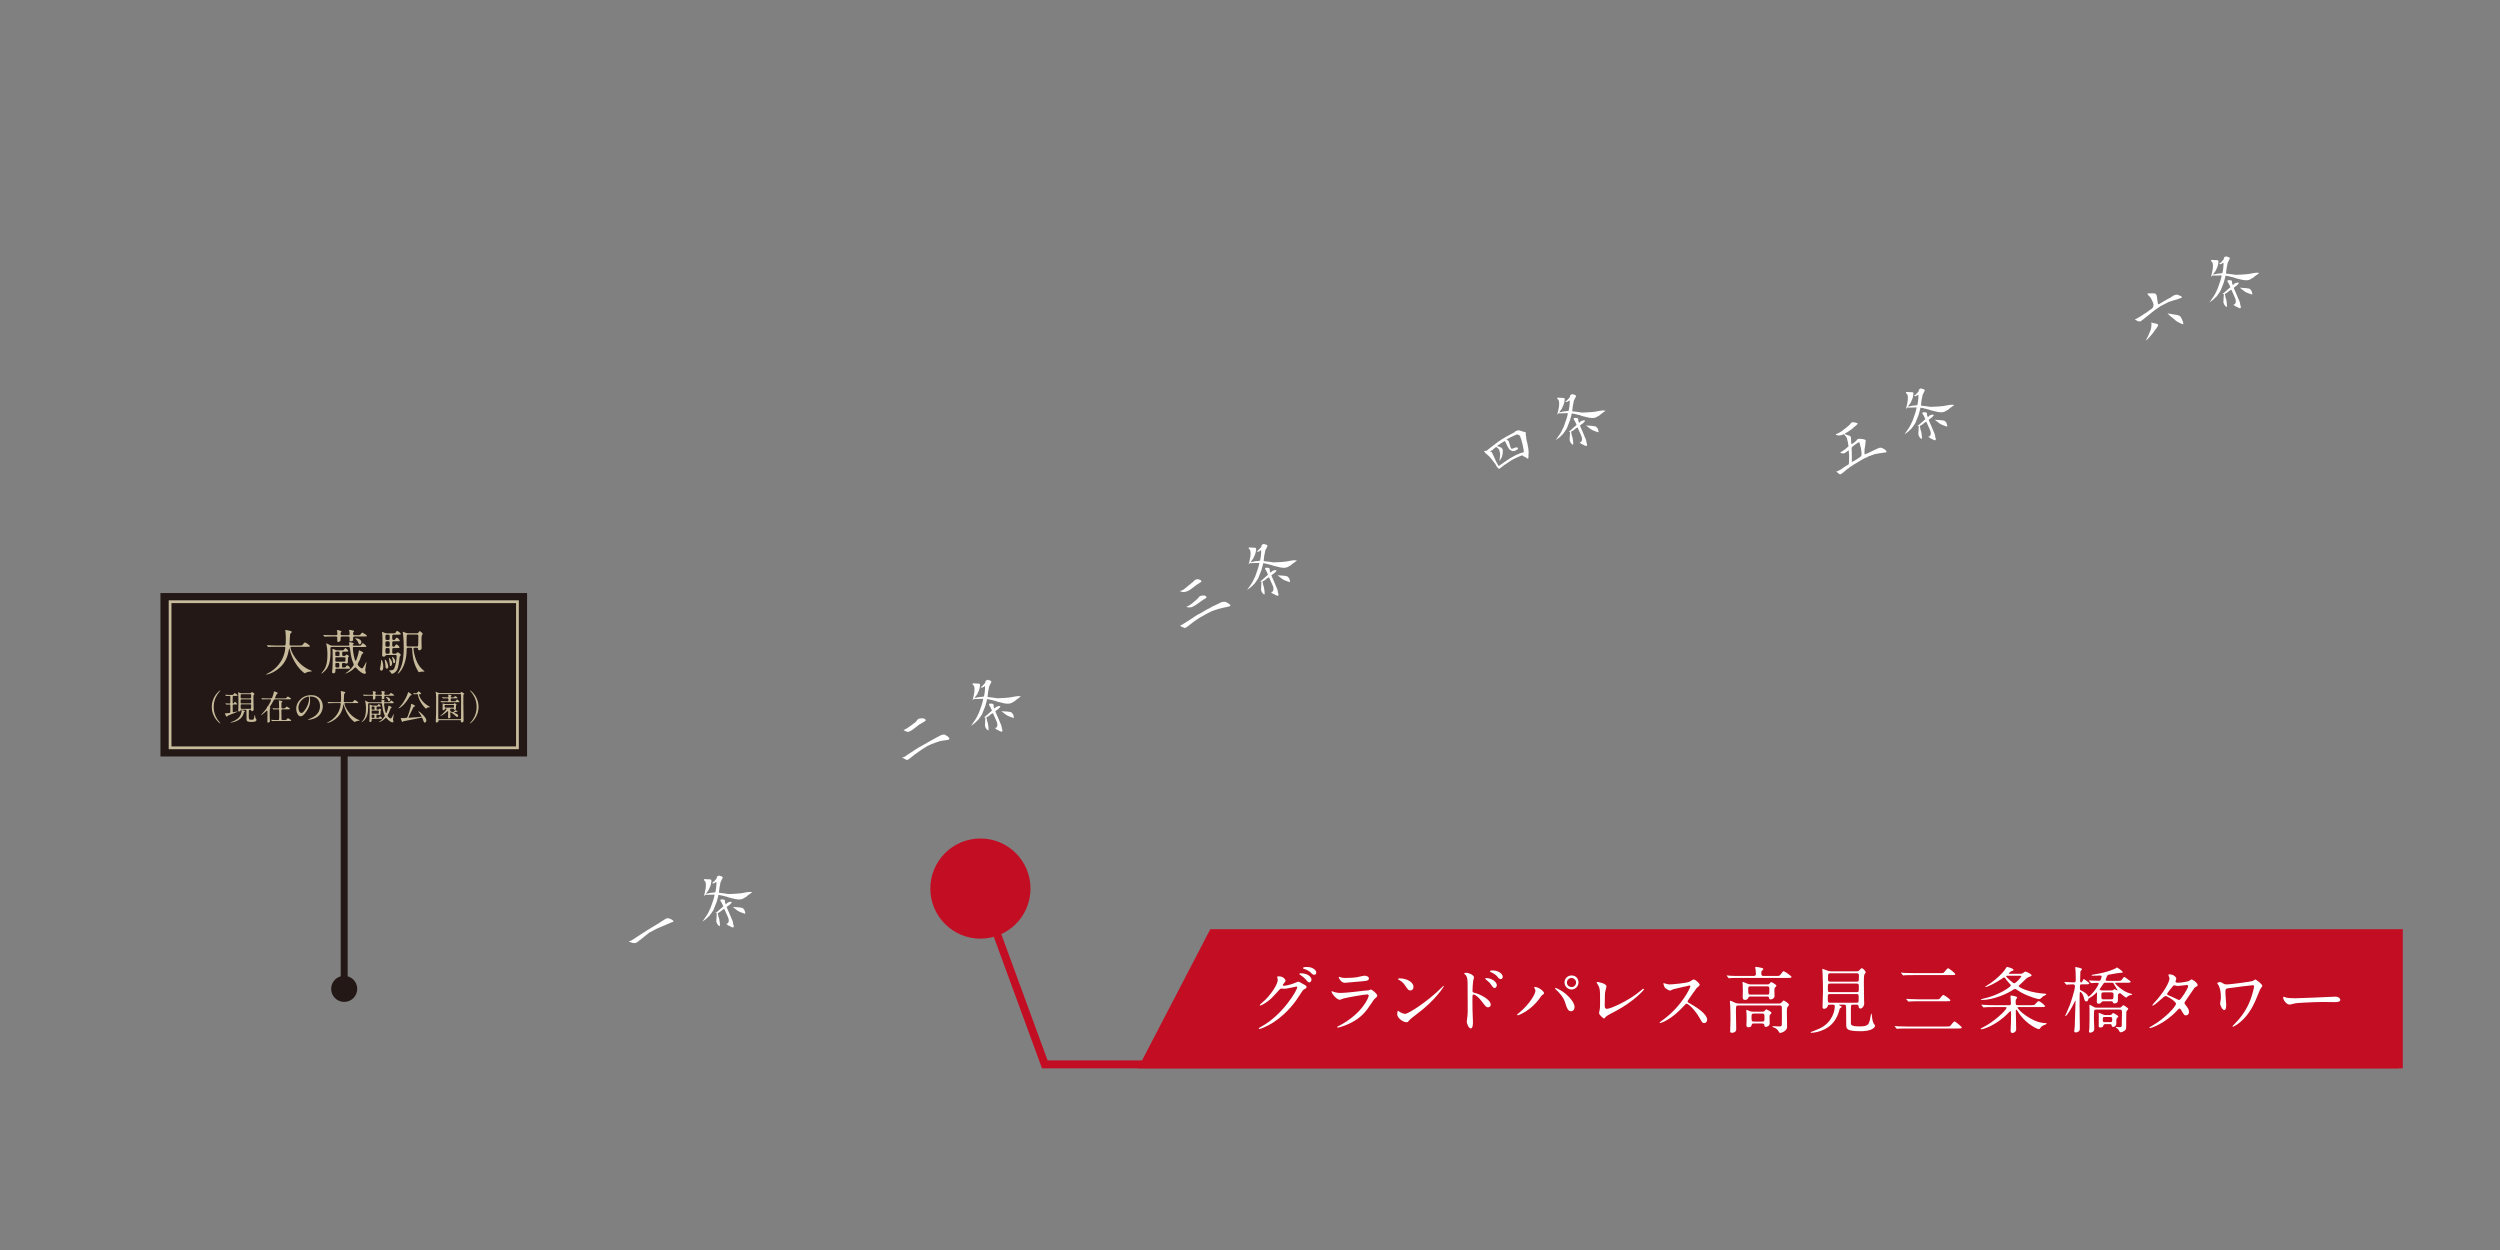 <?xml version="1.0" encoding="UTF-8"?>
<svg id="_レイヤー_2" data-name="レイヤー_2" xmlns="http://www.w3.org/2000/svg" width="1100" height="550" xmlns:xlink="http://www.w3.org/1999/xlink" viewBox="0 0 1100 550">
  <rect x="0" y="0" width="1100" height="550" fill="#808080" stroke="none"/>
  <defs>
    <style>
      .cls-1, .cls-2, .cls-3, .cls-4 {
        fill: none;
      }

      .cls-2, .cls-3, .cls-4, .cls-5 {
        stroke-miterlimit: 10;
      }

      .cls-2, .cls-5 {
        stroke: #c30d23;
        stroke-width: 3.516px;
      }

      .cls-3 {
        stroke: #231815;
        stroke-width: 3.05px;
      }

      .cls-6 {
        fill: #231815;
      }

      .cls-4 {
        stroke: #c8bb9b;
        stroke-width: 1.22px;
      }

      .cls-7 {
        fill: #fff;
      }

      .cls-8, .cls-5 {
        fill: #c30d23;
      }

      .cls-9 {
        fill: #c8bb9b;
      }

      .cls-10 {
        clip-path: url(#clippath);
      }
    </style>
    <clipPath id="clippath">
      <rect class="cls-1" width="1100" height="550"/>
    </clipPath>
  </defs>
  <g id="_レイヤー_2-2" data-name="レイヤー_2">
    <g class="cls-10">
      <g>
        <g>
          <g>
            <line class="cls-3" x1="151.446" y1="296.875" x2="151.446" y2="435.107"/>
            <path class="cls-6" d="M145.712,435.107c0,3.167,2.568,5.735,5.734,5.735,3.167,0,5.735-2.568,5.735-5.735,0-3.167-2.568-5.734-5.735-5.734-3.167,0-5.734,2.568-5.734,5.734Z"/>
          </g>
          <g>
            <rect class="cls-6" x="70.601" y="260.936" width="161.313" height="71.916"/>
            <rect class="cls-4" x="74.838" y="264.751" width="152.838" height="64.285"/>
            <g>
              <path class="cls-9" d="M121.23,284.583c-1.879,0-2.477.042-2.69.064-.085,0-.384.042-.448.042-.085,0-.128-.042-.191-.128l-.406-.491c-.085-.107-.106-.107-.106-.149,0-.043.043-.043.085-.043.149,0,.812.064.939.064,1.046.043,1.922.085,2.925.085h3.693c.661,0,.726,0,.726-3.01,0-.512,0-1.644-.128-2.946-.021-.128-.086-.619-.086-.726,0-.106,0-.171.128-.171.342,0,1.943.406,2.221.491.277.064.47.171.47.384,0,.171-.107.299-.342.491-.405.342-.405.448-.448,1.452-.021.555-.171,3.031-.171,3.544,0,.491.384.491.726.491h3.693c.981,0,1.089,0,1.366-.363.683-.875.769-.96,1.024-.96.47,0,2.178,1.366,2.178,1.58,0,.299-.427.299-1.132.299h-6.81c-.47,0-.619,0-.619.341,0,1.302,2.775,7.643,8.816,10.012q.576.235.576.32c0,.149-.106.171-.427.192-.661.042-1.217.106-1.921.405-.107.064-.576.384-.705.384-.384,0-2.284-1.708-3.415-3.33-1.559-2.22-2.689-4.632-3.33-7.237-.021-.128-.106-.427-.149-.427-.064,0-.064.064-.149.512-.427,2.391-1.217,6.831-6.725,9.905-1.579.896-3.01,1.153-3.181,1.153-.043,0-.128-.021-.128-.085,0-.107.47-.32.683-.427,1.495-.704,5.956-3.309,7.43-9.094.234-.96.341-2.092.341-2.156,0-.47-.234-.47-.576-.47h-3.735Z"/>
              <path class="cls-9" d="M155.777,284.669c-.256,0-.534,0-.534.47,0,1.323.727,5.614,1.238,5.614.149,0,.235-.235.299-.384.192-.47.982-2.647,1.067-3.736.021-.427.043-.491.192-.491.021,0,1.857.705,1.857,1.11,0,.17-.149.256-.32.341-.214.107-.342.213-.448.491-.854,2.391-.961,2.647-1.494,3.543-.149.256-.257.47-.257.683,0,.491,1.324,1.793,1.879,1.793.47,0,1.195-1.494,1.516-2.134.021-.043.342-.705.405-.705.043,0,.064.064.064.085,0,.256-.534,2.839-.534,3.394,0,.128.021.384.129.662.149.32.191.406.191.534,0,.32-.32.534-.64.534-.684,0-2.221-.918-3.565-2.498-.128-.171-.256-.32-.427-.32-.149,0-.256.107-.342.171-.896.875-1.089,1.067-1.985,1.623-1.024.64-2.027.896-2.07.896s-.064-.043-.064-.064c0-.043.107-.107.192-.149,1.559-.897,3.522-3.074,3.522-3.714,0-.256-.534-1.388-.619-1.665-.555-1.687-.833-3.565-1.046-5.337-.064-.491-.107-.747-.619-.747h-7.301c-.32,0-.598.042-.662.405-.063.278,0,1.729,0,2.049,0,4.142-.747,6.255-2.348,7.984-.363.406-1.366,1.26-1.644,1.26-.021,0-.086,0-.086-.064,0-.064.256-.277.299-.341,1.409-1.665,2.455-3.181,2.455-8.09,0-2.071-.32-3.821-.405-4.142-.021-.085-.171-.448-.171-.555,0-.042.043-.085.085-.085.214,0,.32.064,1.281.598.555.32.854.405,1.388.405h7.002c.299,0,.49-.064.49-.405,0-.128-.191-.79-.191-.939s.128-.171.213-.171c.171,0,1.879.171,1.879.555,0,.128-.086.213-.171.277-.256.235-.277.256-.277.406,0,.235.171.277.405.277h2.284c.79,0,.812-.042.918-.149.128-.128.641-.982.832-.982.107,0,1.58,1.131,1.58,1.409,0,.299-.342.299-.896.299h-4.547ZM146.043,280.058c-1.879,0-2.455.043-2.689.064-.086.021-.385.042-.448.042-.086,0-.128-.042-.192-.128l-.405-.491c-.086-.106-.107-.106-.107-.149,0-.042.043-.042.086-.042.149,0,.79.064.939.064,1.046.042,1.921.085,2.924.085h1.537c.684,0,.769-.235.769-.598,0-.021,0-.427-.085-.982-.021-.085-.171-.47-.171-.555,0-.107.234-.128.299-.128.299,0,1.793.363,1.793.619,0,.064-.32.449-.384.534-.064.085-.064.278-.064.427,0,.598.277.683.769.683h2.583c.214,0,.641,0,.641-.598,0-.32-.064-.875-.086-1.046-.021-.085-.171-.427-.171-.512,0-.128.214-.192.363-.192.171,0,1.9.256,1.9.619,0,.085-.342.363-.406.427-.043.064-.085.149-.085.64,0,.662.427.662.726.662h1.174c.939,0,1.046,0,1.366-.363.598-.705.662-.79.854-.79.128,0,1.985,1.131,1.985,1.409,0,.299-.428.299-1.132.299h-4.227c-.277,0-.726,0-.726.555,0,.213,0,1.067-.021,1.11-.149.427-.747.47-1.195.47-.342,0-.363-.192-.363-.427,0-.171.043-.96.043-1.11,0-.598-.385-.598-.641-.598h-2.54c-.47,0-.79.043-.79.641,0,1.024,0,1.153-.106,1.281-.235.277-.556.47-.896.47-.449,0-.47-.192-.47-.512,0-.214.021-1.196,0-1.388-.064-.47-.32-.491-.705-.491h-1.644ZM150.355,286.142c.448,0,.64,0,.769-.064.17-.085.683-.939.854-.939.106,0,1.26.982,1.26,1.238,0,.342-.107.342-1.175.342h-.96c-.534,0-.534.256-.534.662,0,1.11,0,1.238.513,1.238h.342c.191,0,.32,0,.512-.149.107-.064.513-.491.619-.491s.982.555.982.79c0,.128-.406.491-.427.598-.064.363.042,2.028-.107,2.284-.128.235-.491.363-.683.363-.086,0-.128,0-.385-.192-.149-.106-.277-.106-.405-.106h-.534c-.512,0-.512.149-.512.918s0,.854.106.96c.086.085.149.085.704.085.599,0,.662-.042.727-.128.128-.128.619-.875.79-.875.085,0,1.259.982,1.259,1.217,0,.363-.128.363-1.174.363h-4.824c-.491,0-.491.192-.491.683,0,.598,0,1.302-.769,1.302-.342,0-.704-.128-.704-.534,0-.235.149-1.323.171-1.537.042-.897.106-2.007.106-4.547,0-.598,0-2.434-.043-3.287,0-.107-.063-.577-.063-.662,0-.128.063-.149.149-.149.191,0,.49.149,1.046.406.47.213.832.213,1.046.213h1.836ZM148.007,286.718c-.47,0-.47.106-.47,1.153,0,.598,0,.747.47.747h.918c.47,0,.47-.107.47-1.153,0-.598,0-.747-.47-.747h-.918ZM148.05,289.194c-.513,0-.513.107-.513.896,0,.939,0,1.046.513,1.046h3.437c.491,0,.534,0,.534-1.537,0-.406-.277-.406-.513-.406h-3.458ZM148.05,291.713c-.491,0-.491.235-.491.683,0,1.153,0,1.281.513,1.281h.726c.513,0,.513-.171.513-.982s0-.982-.491-.982h-.769ZM156.332,280.826c1.303,0,2.669.662,2.669,1.75,0,.534-.406.918-.747.918-.32,0-.406-.213-.598-.726-.342-.918-1.196-1.687-1.346-1.772-.063-.042-.128-.107-.106-.128,0-.043.086-.043.128-.043Z"/>
              <path class="cls-9" d="M168.636,293.229c0,.448,0,1.857-.812,1.857-.362,0-.64-.341-.64-.768,0-.192.213-1.11.234-1.196.128-.598.235-1.345.235-1.814,0-.896,0-.96.128-.96.021,0,.085.021.128.042.32.192.726,1.601.726,2.839ZM173.674,287.636c.491,0,.533,0,.769-.214.277-.256.427-.405.555-.405.235,0,1.345.769,1.345,1.131,0,.128-.042.171-.405.64-.064.085-.128.235-.171.726-.021.277-.171,2.412-.704,4.333-.513,1.878-2.113,2.625-2.54,2.625-.192,0-.278-.042-.577-.555-.128-.192-.32-.405-.427-.491-.043-.043-.362-.277-.362-.363s.234-.085.427-.085c1.494,0,1.793-.619,1.899-.854.662-1.366,1.067-4.355,1.067-5.401,0-.512-.362-.512-.661-.512h-3.758c-.171,0-.341.042-.448.192-.299.406-.362.513-.875.513-.491,0-.662-.171-.662-.662,0-.341.149-4.824.149-5.55,0-.833-.021-2.775-.085-3.544-.021-.128-.128-.854-.128-1.003,0-.085,0-.128.063-.128.107,0,1.089.406,1.303.491.299.106.598.149.918.149h2.391c.875,0,1.132,0,1.345-.363.299-.534.405-.684.684-.684.234,0,1.579,1.003,1.579,1.324,0,.299-.448.299-1.152.299h-1.985c-.662,0-.662.149-.662,1.281,0,.747.043,1.067.598,1.067.448,0,.577,0,.747-.341.149-.256.385-.683.705-.683.299,0,1.28,1.024,1.28,1.302,0,.299-.362.299-.981.299h-1.729c-.619,0-.619.106-.619,1.793,0,.576.47.576.619.576.32,0,.448,0,.619-.341.106-.235.32-.683.662-.683.341,0,1.345,1.024,1.345,1.323,0,.299-.427.299-1.132.299h-1.451c-.662,0-.662.17-.662,1.899,0,.555.32.598.641.598h.47ZM170.855,293.314c0,.683-.362.896-.618.896-.534,0-.619-.555-.641-1.345-.021-.598-.106-1.238-.257-1.9-.042-.149-.063-.363-.063-.513,0-.192.085-.234.214-.192.618.235,1.365,2.37,1.365,3.053ZM170.855,281.595c.619,0,.619-.341.619-1.153,0-.918,0-1.195-.64-1.195h-.619c-.641,0-.641.299-.641,1.174,0,.875,0,1.174.641,1.174h.64ZM170.855,284.562c.619,0,.619-.32.619-1.174,0-.918,0-1.217-.619-1.217h-.64c-.641,0-.641.299-.641,1.217,0,.854,0,1.174.619,1.174h.661ZM170.792,287.636c.683,0,.683-.278.683-1.238,0-.939,0-1.259-.619-1.259h-.598c-.683,0-.683.277-.683,1.238,0,.961,0,1.26.662,1.26h.555ZM171.838,293.08c-.32,0-.32-.277-.363-1.067-.021-.384-.106-.982-.234-1.537-.043-.149-.128-.683-.128-.769,0-.106,0-.235.085-.235.214,0,1.345,1.217,1.345,2.327,0,.875-.47,1.281-.704,1.281ZM173.908,291.052c0,.384-.191.704-.49.704-.385,0-.406-.128-.598-1.387-.043-.299-.129-.619-.278-.982-.021-.085-.042-.149-.042-.235,0-.107.042-.171.149-.149.32.042,1.259,1.174,1.259,2.049ZM183.472,278.627c.32,0,.448-.064.577-.235.299-.448.469-.683.64-.683.192,0,1.303.875,1.303,1.153,0,.149-.406.812-.47.982-.064.256-.064,2.113-.064,2.498,0,.406.064,2.391.064,2.839,0,.555-.576.939-1.067.939-.448,0-.47-.214-.534-.683-.021-.256-.042-.427-.576-.427h-.832c-.149,0-.598,0-.598.534,0,.107.021.213.042.342.299,1.964,1.067,5.849,3.522,8.304.214.192,1.303,1.153,1.303,1.238s-.129.107-.214.107-.427-.043-.513-.043c-.213,0-.704.021-1.174.107-.085.021-.491.192-.533.192-.107,0-.235-.235-.299-.32-2.071-3.458-2.477-6.083-2.69-9.584-.063-.854-.106-.875-.619-.875h-1.195c-.641,0-.641.128-.641,1.302,0,2.882-.832,6.49-2.519,8.816-.171.256-1.024,1.281-1.26,1.281-.085,0-.128-.064-.128-.107,0-.085.662-1.131.79-1.345,1.857-3.479,1.857-8.048,1.857-9.713,0-1.11-.021-4.12-.299-6.19-.021-.128-.128-.726-.128-.875,0-.064,0-.213.085-.213.214,0,1.152.448,1.302.491.129.042.47.17.876.17h3.991ZM179.48,279.183c-.235,0-.47.171-.513.32-.085.235-.085,3.778-.085,4.205,0,.427.042.747.64.747h3.843c.149,0,.427,0,.555-.234.149-.235.149-3.885.149-4.227,0-.598-.085-.811-.661-.811h-3.928Z"/>
              <path class="cls-9" d="M96.224,317.308c.122.137.747.809.747.9,0,.031-.03.092-.106.092-.152,0-3.677-2.533-3.677-7.263s3.524-7.263,3.677-7.263c.076,0,.106.061.106.092,0,.091-.625.763-.747.9-.61.763-2.197,2.945-2.197,6.271s1.587,5.508,2.197,6.271Z"/>
              <path class="cls-9" d="M99.253,309.603q-.062-.077-.062-.107c0-.015.016-.031.046-.031.26,0,1.435.092,1.663.092.458,0,.458-.275.458-.504,0-.427,0-2.182-.016-2.487-.015-.351-.229-.397-.442-.397-.274,0-.915.031-1.175.046-.03.015-.168.03-.198.03-.046,0-.076-.03-.122-.091l-.26-.351c-.046-.046-.061-.076-.061-.106,0-.016.015-.031.046-.031.076,0,.427.046.503.046.198.015,1.374.061,1.618.061.931,0,1.037,0,1.189-.031.122-.015.168-.061.474-.473.122-.167.244-.32.381-.32.092,0,1.282.824,1.282,1.007,0,.213-.275.213-.732.213h-.992c-.137,0-.366,0-.442.198-.046.107-.046,1.831-.046,2.35,0,.748,0,.824.229.824.077,0,.184,0,.336-.229.29-.397.366-.488.474-.488.167,0,.945.824.945,1.007,0,.138-.427.138-.717.138h-.778c-.488,0-.488.229-.488.641,0,.274,0,2.533.03,2.655.031.122.122.122.168.122.29,0,1.663-.366,1.816-.366.046,0,.106,0,.106.061,0,.138-.58.366-3.25,1.389-.854.336-.946.366-1.16.641-.122.137-.229.229-.335.229-.198,0-.778-1.221-.778-1.389,0-.076.03-.138.122-.138.061,0,.32.031.381.031.275,0,1.74-.076,1.847-.305.046-.107.046-2.762.046-3.052,0-.183,0-.503-.396-.503-.062,0-.702,0-1.022.03-.062,0-.26.031-.306.031s-.061-.031-.122-.092l-.259-.351ZM107.812,312.99c0,.107-.092.137-.198.168-.183.061-.198.076-.503.977-.199.61-.702,1.953-2.701,2.975-1.297.656-2.625.809-2.777.809-.122,0-.198-.061-.198-.122,0-.077.138-.092.336-.137.717-.153,2.716-.992,3.708-2.411.687-.992.839-2.182.839-2.38,0-.061-.062-.305-.062-.351,0-.137.153-.122.229-.091.198.045,1.327.381,1.327.564ZM109.827,305.024c.152,0,.381,0,.579-.152.077-.046.352-.396.458-.396.107,0,1.145.702,1.145.915,0,.092-.412.382-.458.488-.03.092-.045.87-.045,1.022,0,.732.091,4.364.091,5.173,0,.229,0,.839-.717.839-.29,0-.32-.168-.366-.366-.062-.259-.29-.259-.596-.259-.152,0-.381.03-.427.244-.046.198-.046,1.846-.046,2.212,0,.396,0,1.45.107,1.632.167.29.809.321,1.159.321.961,0,.992-.199,1.236-1.587.076-.412.091-.488.183-.488.062,0,.076.061.092.244.061.564.092.793.183,1.068.046.138.488.671.488.809,0,.122-.152.366-.351.519-.244.213-.595.381-1.815.381-1.419,0-2.151-.137-2.243-.916-.031-.213,0-1.297,0-1.541,0-.427,0-2.289-.046-2.563-.046-.335-.26-.335-.412-.335h-1.877c-.229,0-.244.106-.32.351-.076.29-.396.427-.626.427-.198,0-.381-.076-.381-.473,0-.03.046-.625.046-.671.03-.488.046-.794.046-2.182,0-1.877,0-3.067-.062-4.089,0-.138-.062-.809-.062-.977,0-.046,0-.107.046-.107.138,0,.732.335.87.381.26.076.473.076.702.076h3.418ZM110.041,307.283c.473,0,.473-.107.473-1.007,0-.702,0-.839-.473-.839h-3.693c-.473,0-.473.107-.473.992,0,.717,0,.854.473.854h3.693ZM106.348,307.695c-.473,0-.473.137-.473.992,0,.641,0,.809.473.809h3.693c.488,0,.488-.122.488-1.038,0-.58,0-.763-.488-.763h-3.693ZM110.01,311.891c.474,0,.504-.061.504-1.404,0-.366,0-.58-.473-.58h-3.678c-.473,0-.473.229-.473.519,0,1.434,0,1.465.488,1.465h3.631Z"/>
              <path class="cls-9" d="M121.219,307.695c-.58,0-.641.092-1.129,1.007-.488.931-.748,1.404-1.389,2.304-.03.046-.046.077-.046.107,0,.077.03.107.092.137.198.122.274.153.274.26,0,.076-.26.29-.29.351-.076.199-.076,2.335-.076,2.731,0,.732.03,1.663.076,2.258.016.107.03.275.03.427,0,.442-.381.656-.777.656-.229,0-.367-.122-.367-.351,0-.091.046-.595.046-.748.031-.519.031-1.923.031-2.518,0-1.618-.031-1.694-.214-1.694-.092,0-.152.061-.198.122-.229.29-2.106,1.938-2.427,1.938-.045,0-.061-.016-.061-.046.137-.137.442-.488.656-.717.564-.625,2.075-2.334,2.075-2.747,0-.305,0-.351.122-.351.168,0,.198,0,.259-.092.52-.809,1.374-2.457,1.374-2.747,0-.259-.184-.29-.458-.29h-1.099c-1.343,0-1.785.015-1.938.031-.046.015-.275.046-.321.046s-.091-.046-.137-.107l-.29-.351c-.03-.03-.062-.076-.062-.092,0-.03.016-.045.046-.045.107,0,.58.045.672.061.747.03,1.389.046,2.105.046h1.129c.458,0,.672,0,.885-.458.123-.274.718-2.029.718-2.35,0-.031-.062-.153-.062-.184,0-.091.076-.106.138-.106.168,0,1.647.534,1.647.763,0,.092-.365.32-.427.382-.26.305-.809,1.663-.809,1.739,0,.214.259.214.336.214h3.723c.687,0,.748,0,.977-.26.428-.503.474-.564.61-.564.092,0,1.435.824,1.435,1.007,0,.229-.306.229-.824.229h-6.058ZM124.301,312.104c-.198,0-.488,0-.488.428,0,.58.046,3.143.046,3.662,0,.534.016.625.458.625h.809c.687,0,.763,0,.977-.244.428-.519.473-.565.61-.565.106,0,1.435.809,1.435,1.007,0,.213-.306.213-.824.213h-5.311c-1.327,0-1.77.031-1.922.031-.062.015-.275.046-.32.046-.062,0-.092-.046-.138-.107l-.29-.351c-.03-.03-.076-.076-.076-.091,0-.031.03-.046.061-.046.107,0,.58.061.672.061,1.221.046,1.663.046,2.335.046.213,0,.335-.015.411-.153.107-.183.107-1.526.107-2.09,0-.305,0-2.167-.076-2.289-.092-.153-.229-.184-.366-.184-.534,0-1.068.016-1.587.046-.062,0-.428.031-.458.031-.062,0-.092-.031-.138-.092l-.289-.351c-.031-.045-.077-.076-.077-.106,0-.016.031-.031.062-.031.106,0,.595.046.687.061.198,0,1.373.046,1.663.046.352,0,.534-.03.534-.564,0-.442-.106-2.747-.106-2.792,0-.091.015-.153.106-.153.046,0,.687.107,1.282.275.106.031.213.076.213.183,0,.061-.03.076-.213.183-.229.153-.26.412-.26.793v1.739c.03.336.32.336.473.336h.275c.687,0,.763,0,.977-.259.427-.503.473-.565.609-.565.107,0,1.435.824,1.435,1.007,0,.213-.305.213-.823.213h-2.473Z"/>
              <path class="cls-9" d="M136.257,306.673c0,.045.03.106.03.167.062.488.153.977.153,1.648,0,1.022-.229,2.441-1.572,4.471-1.221,1.862-1.999,2.228-2.609,2.228-1.007,0-1.907-1.572-1.907-3.433,0-.809.168-2.35,1.694-3.891,1.938-1.984,3.982-1.984,4.867-1.984,1.389,0,2.029.275,2.457.488,1.647.809,2.654,2.441,2.654,4.44,0,1.984-1.144,4.425-3.845,5.371-1.297.458-2.305.564-2.533.564-.061,0-.152-.015-.152-.106,0-.046.03-.061.412-.214,1.587-.625,4.897-1.938,4.897-5.737,0-.595-.061-4.227-4.227-4.227-.305,0-.32.122-.32.214ZM131.298,311.357c0,.992.396,2.35,1.327,2.35.443,0,.809-.183,1.862-1.77.809-1.236,1.495-2.93,1.495-4.44,0-.916-.062-.992-.26-.992-1.449,0-4.425,1.968-4.425,4.852Z"/>
              <path class="cls-9" d="M146.841,309.358c-1.343,0-1.771.03-1.923.045-.061,0-.274.031-.32.031-.062,0-.092-.031-.138-.092l-.29-.351c-.061-.077-.076-.077-.076-.107,0-.031.031-.031.062-.031.106,0,.579.046.671.046.748.03,1.373.061,2.091.061h2.64c.473,0,.519,0,.519-2.151,0-.366,0-1.175-.091-2.106-.016-.091-.062-.442-.062-.519s0-.122.092-.122c.244,0,1.389.29,1.587.351.198.046.336.122.336.275,0,.122-.077.213-.244.351-.29.244-.29.32-.321,1.038-.015.396-.122,2.167-.122,2.533,0,.351.275.351.52.351h2.64c.702,0,.778,0,.977-.259.488-.626.549-.687.732-.687.335,0,1.556.977,1.556,1.129,0,.214-.305.214-.809.214h-4.867c-.336,0-.442,0-.442.244,0,.931,1.983,5.462,6.302,7.156q.412.168.412.229c0,.107-.076.122-.306.138-.473.03-.869.076-1.373.29-.076.045-.412.274-.503.274-.275,0-1.633-1.221-2.441-2.38-1.114-1.587-1.923-3.311-2.381-5.173-.016-.091-.076-.305-.106-.305-.046,0-.046.046-.107.366-.305,1.709-.869,4.883-4.807,7.08-1.129.641-2.151.824-2.273.824-.03,0-.091-.016-.091-.061,0-.077.335-.229.488-.305,1.067-.504,4.257-2.365,5.31-6.5.168-.687.244-1.495.244-1.541,0-.335-.168-.335-.412-.335h-2.67Z"/>
              <path class="cls-9" d="M169.386,309.419c-.184,0-.382,0-.382.336,0,.946.52,4.013.885,4.013.107,0,.168-.168.214-.275.138-.335.702-1.892.763-2.67.016-.306.031-.351.138-.351.016,0,1.327.503,1.327.793,0,.122-.106.183-.229.244-.152.076-.244.152-.32.351-.61,1.709-.687,1.893-1.068,2.533-.106.183-.183.336-.183.488,0,.351.946,1.282,1.343,1.282.336,0,.854-1.068,1.083-1.526.016-.03.244-.503.29-.503.03,0,.046.045.046.061,0,.183-.382,2.029-.382,2.426,0,.092.016.275.092.473.106.229.138.29.138.381,0,.229-.229.382-.458.382-.488,0-1.587-.656-2.549-1.785-.091-.122-.183-.229-.305-.229-.106,0-.184.076-.244.122-.641.625-.778.763-1.419,1.16-.732.458-1.45.641-1.48.641s-.046-.03-.046-.046c0-.03.076-.076.138-.106,1.114-.641,2.518-2.197,2.518-2.655,0-.183-.382-.992-.442-1.19-.396-1.206-.595-2.548-.748-3.815-.045-.351-.076-.534-.442-.534h-5.218c-.229,0-.428.031-.474.29-.046.198,0,1.236,0,1.465,0,2.96-.534,4.471-1.679,5.707-.259.29-.977.9-1.175.9-.015,0-.061,0-.061-.046s.183-.198.214-.244c1.007-1.19,1.754-2.273,1.754-5.783,0-1.48-.229-2.731-.289-2.96-.016-.062-.123-.321-.123-.397,0-.031.031-.061.062-.061.152,0,.229.046.915.427.397.229.611.29.992.29h5.005c.214,0,.351-.046.351-.29,0-.091-.137-.564-.137-.671s.092-.122.152-.122c.122,0,1.343.122,1.343.396,0,.092-.061.153-.122.199-.183.167-.198.183-.198.29,0,.168.122.199.29.199h1.633c.564,0,.58-.031.656-.107.091-.092.457-.702.595-.702.076,0,1.129.809,1.129,1.007,0,.213-.244.213-.641.213h-3.25ZM162.428,306.123c-1.343,0-1.755.031-1.923.046-.061.016-.274.031-.32.031-.062,0-.092-.031-.138-.092l-.289-.351c-.062-.076-.077-.076-.077-.106,0-.031.031-.031.062-.031.106,0,.564.046.671.046.748.031,1.374.061,2.091.061h1.099c.488,0,.55-.168.55-.427,0-.015,0-.305-.062-.702-.016-.062-.122-.336-.122-.397,0-.076.168-.091.214-.091.214,0,1.281.259,1.281.442,0,.046-.229.32-.274.381s-.046.198-.046.305c0,.427.198.488.55.488h1.846c.152,0,.458,0,.458-.427,0-.229-.046-.625-.062-.748-.015-.061-.121-.305-.121-.366,0-.092.152-.138.259-.138.122,0,1.358.184,1.358.443,0,.061-.244.259-.29.305-.03.046-.062.106-.062.458,0,.473.306.473.52.473h.839c.671,0,.748,0,.977-.259.427-.503.473-.565.61-.565.092,0,1.419.809,1.419,1.007,0,.213-.305.213-.809.213h-3.021c-.198,0-.519,0-.519.397,0,.153,0,.763-.016.793-.106.305-.533.336-.854.336-.244,0-.259-.138-.259-.306,0-.122.03-.687.03-.793,0-.428-.274-.428-.458-.428h-1.815c-.336,0-.564.031-.564.458,0,.732,0,.824-.076.916-.168.198-.397.335-.642.335-.32,0-.335-.137-.335-.366,0-.152.015-.854,0-.992-.046-.335-.229-.351-.504-.351h-1.175ZM165.51,310.472c.32,0,.458,0,.55-.046.122-.061.488-.671.61-.671.076,0,.9.702.9.885,0,.244-.077.244-.84.244h-.687c-.382,0-.382.184-.382.473,0,.793,0,.885.366.885h.244c.138,0,.229,0,.366-.107.076-.046.366-.351.443-.351.076,0,.701.397.701.564,0,.092-.29.351-.305.428-.046.259.03,1.449-.076,1.632-.092.168-.352.259-.488.259-.062,0-.092,0-.275-.137-.106-.076-.198-.076-.289-.076h-.382c-.366,0-.366.107-.366.656s0,.61.076.687c.061.061.106.061.504.061.427,0,.473-.03.519-.092.092-.091.442-.625.564-.625.062,0,.9.702.9.87,0,.26-.092.26-.839.26h-3.449c-.351,0-.351.137-.351.488,0,.427,0,.931-.55.931-.244,0-.503-.092-.503-.381,0-.168.106-.946.122-1.099.03-.641.076-1.435.076-3.25,0-.427,0-1.739-.03-2.35,0-.076-.046-.412-.046-.473,0-.091.046-.107.106-.107.138,0,.351.107.748.29.335.153.595.153.747.153h1.312ZM163.831,310.884c-.335,0-.335.077-.335.824,0,.427,0,.534.335.534h.656c.336,0,.336-.076.336-.824,0-.427,0-.534-.336-.534h-.656ZM163.862,312.654c-.366,0-.366.076-.366.641,0,.671,0,.748.366.748h2.456c.352,0,.382,0,.382-1.099,0-.29-.198-.29-.366-.29h-2.472ZM163.862,314.455c-.352,0-.352.168-.352.488,0,.824,0,.916.366.916h.52c.365,0,.365-.122.365-.702,0-.58,0-.702-.351-.702h-.549ZM169.782,306.673c.931,0,1.907.473,1.907,1.251,0,.381-.29.656-.534.656-.229,0-.29-.153-.427-.519-.244-.656-.854-1.206-.961-1.266-.046-.031-.092-.077-.077-.092,0-.03.062-.03.092-.03Z"/>
              <path class="cls-9" d="M181.174,305.757c0,.138-.03.153-.519.214-.106,0-.152.076-.519.687-.748,1.236-2.029,3.205-3.738,4.471-.458.351-.885.565-1.008.565-.015,0-.091,0-.091-.061,0-.046.641-.656.747-.778,2.183-2.38,3.266-5.31,3.403-5.89.091-.428.168-.428.229-.428.046,0,.106.046.152.062.046.03,1.343.87,1.343,1.159ZM186.286,317.14c-.046-.122-.366-.992-.442-1.16-.076-.152-.153-.244-.29-.244-.184,0-3.174.671-3.77.778-.671.122-3.982.732-4.227.824-.076.046-.396.351-.473.351-.138,0-.198-.137-.336-.458-.168-.381-.458-1.083-.458-1.144,0-.092.076-.107.184-.107.809,0,2.365,0,2.624-.259.442-.443,1.572-4.593,1.587-4.624.092-.366.184-.763.184-1.129,0-.153.03-.26.168-.26.168,0,1.602.641,1.602.931,0,.184-.137.214-.396.275-.274.061-.305.061-1.389,2.38-.168.381-1.113,2.212-1.113,2.319,0,.168.183.198.289.198.52,0,4.166-.305,4.38-.32.946-.092,1.053-.092,1.053-.244,0-.32-1.419-2.075-1.419-2.258,0-.015.03-.046.046-.046.488,0,3.509,2.701,3.509,4.028,0,.458-.305.931-.671.977-.351.031-.442-.183-.641-.809ZM181.846,305.055c-.016-.015-.046-.076-.046-.107,0-.015.016-.03.03-.03.122,0,.992.137,1.175.137.306,0,.366-.076.596-.335.427-.488.488-.55.579-.55.184,0,1.13.839,1.13,1.068,0,.183-.138.183-.564.183-.122,0-.352,0-.352.244,0,.793,1.297,3.464,4.41,5.142.351.183.382.214.382.275,0,.107-.153.107-.26.107-.366,0-.732.03-1.022.229-.076.046-.306.397-.382.397-.442,0-3.25-3.327-3.57-5.829-.061-.473-.076-.564-.366-.564-.671,0-.778,0-1.053.031-.046,0-.29.045-.351.045-.031-.03-.062-.076-.076-.091l-.26-.351Z"/>
              <path class="cls-9" d="M202.239,304.979c.168,0,.305-.046.412-.137.076-.046.32-.428.396-.428.03,0,.977.61,1.129.717.016,0,.107.107.107.183,0,.107-.046.122-.275.244-.106.061-.106.138-.122.29,0,.198-.015,1.861-.015,3.403,0,1.251.106,6.729.106,7.843,0,.748-.656.778-.839.778-.214,0-.306-.168-.306-.366,0-.397,0-.641-.473-.641h-8.987c-.29,0-.458.092-.474.366-.015.458-.351.656-.732.656-.412,0-.427-.168-.427-.473,0-.595.122-3.235.138-3.769.03-2.014.03-4.593.03-6.684,0-1.129-.092-1.77-.122-1.968-.016-.092-.152-.488-.152-.58,0-.045.061-.045.091-.045.107,0,.198.045.962.396.305.137.549.214.885.214h8.667ZM193.298,305.375c-.442,0-.442.275-.442.443,0,.671-.016,3.585-.016,4.181v6.027c0,.168,0,.427.458.427h9.124c.443,0,.443-.259.443-.427,0-2.091.03-7.553.03-7.904,0-.381-.03-2.396-.03-2.457-.016-.061-.077-.29-.443-.29h-9.124ZM196.029,311.8c-.306,0-.367.274-.382.32-.062.274-.458.381-.656.381-.26,0-.26-.076-.26-.793,0-.274.046-1.45.046-1.694,0-.061-.046-.335-.046-.381,0-.107.031-.122.107-.122.061,0,.488.168.625.198.138.031.336.061.474.061h3.448c.092,0,.26,0,.396-.152.03-.031.153-.244.198-.244.046,0,.946.488.946.641,0,.107-.061.153-.214.259-.091.077-.091.138-.091.229v1.419c0,.29-.352.427-.58.427-.32,0-.32-.122-.336-.29-.015-.229-.214-.259-.351-.259h-.778c-.488,0-.488.213-.488.519,0,.503.076.595.168.671.091.091.793.397.977.397.29,0,.702-.519.778-.61.213-.275.244-.306.305-.306.122,0,1.022.321,1.022.504s-.26.198-.55.213c-.365.015-1.007.305-1.007.366,0,.046.016.061.184.122,1.205.443,1.617.793,1.617,1.282,0,.336-.214.504-.382.504-.289,0-.442-.153-.854-.565-.503-.503-1.892-1.495-2.044-1.495-.031,0-.199.015-.199.229,0,.305.092,1.647.092,1.922,0,.412-.61.503-.701.503-.321,0-.352-.213-.352-.458,0-.366.046-1.999.046-2.334,0-.184,0-.351-.183-.351-.062,0-.123.015-.275.152-1.587,1.48-2.898,2.03-3.052,2.03-.03,0-.046-.016-.046-.031,0-.031.107-.122.199-.183,1.495-1.16,2.73-2.792,2.73-2.96,0-.122-.076-.122-.122-.122h-.411ZM199.142,306.871c.382,0,.412,0,.488-.031.138-.03.626-.595.687-.595.076,0,.961.61.961.809,0,.213-.076.213-.793.213h-1.709c-.442,0-.488.214-.488.564.016.55,0,.732.488.732h1.083c.428,0,.488,0,.58-.076.122-.091.564-.748.641-.748.077,0,1.054.748,1.054.992,0,.229-.092.229-.946.229h-4.639c-.352,0-1.389,0-1.923.046-.061,0-.274.03-.32.03-.062,0-.092-.03-.138-.091l-.305-.351c-.03-.031-.062-.076-.062-.107,0-.015.016-.03.062-.03.061,0,.809.061.961.061,1.114.045,1.145.045,2.075.045.412,0,.412-.198.412-.854,0-.137,0-.442-.442-.442-.595,0-1.236-.015-1.679.046-.046,0-.168.03-.214.03-.061,0-.091-.03-.137-.091l-.306-.351c-.03-.046-.061-.076-.061-.106,0-.031.015-.031.061-.031.062,0,.534.046.61.046.488.015,1.404.061,1.831.061.138,0,.336-.016.336-.336,0-.061-.016-.412-.076-.58-.016-.031-.107-.199-.107-.244,0-.061.092-.061.123-.061.091,0,1.403.091,1.403.32,0,.046-.168.198-.274.29-.062.046-.076.122-.076.274,0,.214.045.336.305.336h.534ZM196.09,310.167c-.351,0-.458.137-.458.519,0,.488,0,.702.458.702h3.204c.366,0,.474-.138.474-.519,0-.458,0-.702-.474-.702h-3.204Z"/>
              <path class="cls-9" d="M207.526,304.765c-.122-.137-.747-.809-.747-.9,0-.031.03-.092.106-.092.152,0,3.677,2.533,3.677,7.263s-3.524,7.263-3.677,7.263c-.076,0-.106-.061-.106-.092,0-.091.625-.763.747-.9.61-.763,2.197-2.945,2.197-6.271s-1.587-5.508-2.197-6.271Z"/>
            </g>
          </g>
        </g>
        <g>
          <path class="cls-7" d="M399.855,331.711l.297-.161,2.02-1.335.47-.327,1.884-1.154c.169-.103.944-.502,1.088-.593l3.5-2.01,2.641-1.451,1.888-1.004c.596-.319.735-.349,1.851-.528.218.15,1.281.697,1.461.832.123.07.146.122.249.292.192.162.362.27.463.501.156.36-.005.552-.313.687-.181.078-.346.121-.496.124l-2.305.328-1.041.208-1.868.626c-.396.142-1.536.544-1.923.712-.051.022-.312.198-.389.231-.823.357-1.04.42-1.521.721l-1.638,1.017c-.649.404-2.254,1.499-2.701,1.876-.133.119-.768.487-.9.605l-1.68,1.34c-1.115.882-1.321.972-1.501,1.05-.181.078-.42.09-.493.061-.038-.015-1.555-.763-1.71-.909-.085-.055-.107-.106-.166-.171l-.122-.07c.129-.056.19-.053.78-.033.037.015.206-.089.221-.126l1.957-1.338ZM402.875,317.681c.408-.33.769-1.19,1.258-1.402.205-.089,1.472-.271,1.695-.248.436.087,1.106.224,1.225.355.081.117.126.22.26.529l-.086.221-.522.349-2.401,1.44-1.85,1.445c-.524.411-1.441,1.114-2.008,1.36-.488.212-.831.269-1.235.322l-.104-.169c-.391.016-1.201-.304-1.602-.802.147.058.272.064.556-.059.386-.167,1.84-1.043,3.282-2.159l1.533-1.185Z"/>
          <path class="cls-7" d="M428.215,307.873c-.095.133-.187.204-.286.185.323-1.087,1.352-4.774.571-6.363-.24-.201-.492-.428-.525-.505-.045-.103-.035-.291.012-.464l.066-.06,2.343.114c.563.032.651.023.797.358.067.154.037.717-.076.95.07.794-.746,2.647-1.137,3.367-.183.354-.622.821-.867,1.172-.271.361-.3.436-.33.509,1.513-.32,1.678-.36,2.108-.426.291-.034,1.804-.141,1.959-.208.257-.112.744-3.777.541-4.667-.484.362-1.039.633-1.143.678-.154.067-.268.086-.799-.08.811-.597,1.035-.786,1.814-1.736.388-.443.41-.607.309-1.052.143-.092.793-.497.922-.553.235.051.965.253,1.235.381.073.028.122.07.194.099.023.052.249.29.271.341.011.026.02.115.004.151-.149.217-.773,1.529-.944,1.909-.17.807-.374,1.813-.465,2.31-.057.362-.245,1.971-.276,2.322l.321.105,2.421.295c.199.035,1.021.168,1.184.189.15-.004.84.032.99.028l3.048-.162,1.907-.186,2.207-.408c.534-.108,1.697-.247,2.154-.109.037.014.265-.023.287.028l.056.13-.286.185-1.739,1.274c-.092.07-.528.474-.62.545-.065.06-.503.25-.569.308-.155.067-.804.472-.934.528-.874.379-1.851.315-3.17.092-.435-.086-2.329-.578-2.728-.65l-1.221-.417-2.294-.564c-.272-.065-.634-.122-1.132-.213l-.131.12-.064.486-.688,2.5c-.017.1-1.28,3.247-1.412,3.579-.186.417-1.595,2.312-1.635,2.36l-1.616,1.558-1.608,1.156c.677-1.12,2.032-2.715,2.585-3.905l1.008-2.118,1.174-3.353c.087-.222.586-2.028.588-2.518l-2.353.074c-1.385.051-1.547.029-1.731-.044l-.297.374ZM435.537,313.469l.909-.792c-.019-.114-.682-1.783-1.331-2.571.15-.218.154-.28.139-.458.673-.139.945-.074,1.617.062.056.13.092.144.254.166.076,1.159.087,1.185.414,1.869l.525-.411.007-.125c.128-.056.671-.354.774-.399.077-.033,1.111-.328,1.245-.02.033.078.052.191.049.254-.147.155-.722.802-.865.895-.183.142-1.277.861-1.324,1.034l.075.242,1.128,2.599,1.034,2.455.336.772c.134.308.303,1.121.302,1.611.026-.011.133.094.155.147.033.076.016.176.027.202.019.114.021.541.047.744-.065.059-.132.118-.209.151-.104.045-.316.046-.427.002-.101-.018-.54-.256-.639-.273-.229-.176-.277-.216-.867-.449-.628-.248-.909-.615-1.228-.995.147.058.369.145.549.066.206-.089,1.13-.918.222-2.939l-1.555-3.513c-.699.15-1.465,1.064-2.075,1.42-.128.056-.737.412-.866.468l.081.118c-.003.062.108.318.105.382.029.14.141.887.17,1.025.042.167.317.872.358,1.037.053.191.504,2.992.169,3.138-.153.066-.941-.691-1.132-1.129-.401-.927-.369-1.063-.285-1.925.035-.413.082-2.206.14-2.567-.097-.081-.48-.189-.627-.248.33-.083.396-.142.697-.365l1.9-1.681ZM440.781,312.875c.332.13,2.026.159,2.413.205.774.093,1.647.203,1.888.404.037.014.663.752.73.905.021.053.287.946.322,1.237.019.114-.048.173-.153.28-1.926-.632-2.878-.921-4.075-1.992-.133-.095-.666-.476-.773-.582-.166-.172-.225-.238-.443-.389l.092-.069Z"/>
        </g>
        <g>
          <path class="cls-7" d="M523.346,257.319c.25-.2,1.549-1.223,1.579-1.296.245-.351.979-.914,1.133-.981.257-.111.899-.391,2.103.127.197.099.404.436.482.616.033.077-.062.21-.139.243l-2.163,1.428-2.161,1.642c-.065.06-1.082.745-1.392.879-.153.067-.872.317-.999.373-.207.089-1.604.391-2.709-.321.416-.028.505-.037,1.199-.339.206-.089.4-.203.558-.333l2.509-2.038ZM524.832,271.87l.29-.249,2.041-1.283.721-.312,2.116-1.255c.869-.531,1.101-.631,1.862-.992.153-.066,1.259-.76,1.517-.872l2.642-1.239c.169-.104.841-.458.995-.525.438-.19.68-.264,1.111-.329.166-.041.869-.041,1.02-.045l.097.08c.423.061,1.805.99,2.09,1.294.101.231.05.467-.208.579-.18.078-2.015.569-2.607.612-.471.114-1.654.414-2.317.579-1.044.27-2.762.892-3.456,1.194-.334.145-2.392,1.253-2.807,1.493l-2.306,1.308-2.074,1.42c-.64.43-3.321,2.633-3.81,2.846-.515.223-.795.07-1.578-.324-.073-.029-.457-.138-.49-.215-.045-.104-.367-.422-.349-.521.14-.03.739-.198.868-.254.103-.044.443-.316.51-.374l4.123-2.616ZM526.303,263.986c.736-.626.975-.852,1.117-1.158.116-.296.708-.552,1.145-.742.214-.001,1.223-.072,1.373-.076.273.065.657.174.836.586.045.103.123.283.014.452-.016.037-.834.545-.912.579l-.282.123-2.261,1.623c-.929.678-2.034,1.372-2.908,1.751-.31.134-1.465.147-1.814.116-.074-.029-.148-.058-.344-.157-.15.005-.188-.011-.31-.08.805-.256,1.792-.87,2.397-1.377l1.949-1.64Z"/>
          <path class="cls-7" d="M549.697,248.082c-.095.133-.187.204-.286.185.323-1.087,1.352-4.774.57-6.362-.24-.201-.491-.429-.525-.506-.045-.103-.034-.29.013-.464l.066-.059,2.342.114c.564.03.652.022.798.357.067.154.036.718-.076.95.069.795-.747,2.647-1.138,3.367-.182.354-.622.821-.867,1.173-.271.361-.3.435-.328.508,1.511-.319,1.678-.36,2.107-.425.291-.035,1.804-.142,1.959-.209.257-.111.744-3.777.541-4.667-.484.362-1.039.633-1.143.678-.154.067-.268.087-.799-.08.811-.597,1.035-.786,1.814-1.736.389-.443.409-.606.309-1.051.143-.093.793-.498.922-.554.235.052.966.254,1.235.382.073.028.121.07.195.098.022.052.248.291.271.341.011.026.02.114.004.151-.15.218-.773,1.529-.945,1.908-.169.807-.374,1.814-.464,2.311-.057.361-.245,1.972-.276,2.321l.321.106,2.421.295c.198.034,1.021.167,1.183.188.151-.004.839.033.991.028l3.048-.161,1.907-.187,2.207-.407c.534-.109,1.696-.247,2.154-.109.036.015.265-.023.287.028l.056.129-.286.185-1.739,1.275c-.092.07-.528.474-.62.544-.066.06-.504.25-.569.308-.154.067-.805.473-.933.528-.875.38-1.851.315-3.171.093-.435-.086-2.33-.579-2.728-.651l-1.222-.417-2.293-.564c-.272-.065-.633-.122-1.131-.212l-.133.119-.063.486-.688,2.499c-.018.101-1.28,3.247-1.412,3.579-.186.417-1.595,2.313-1.635,2.36l-1.617,1.559-1.607,1.156c.676-1.119,2.031-2.716,2.585-3.904l1.007-2.119,1.174-3.353c.088-.222.587-2.028.589-2.518l-2.353.073c-1.384.051-1.547.029-1.731-.043l-.297.374ZM557.02,253.678l.909-.792c-.019-.114-.683-1.783-1.33-2.571.149-.218.153-.281.138-.458.673-.139.945-.074,1.616.063.056.129.093.143.256.164.075,1.159.087,1.185.413,1.869l.525-.411.006-.125c.129-.056.673-.354.775-.398.078-.034,1.11-.329,1.244-.021.034.078.053.191.051.254-.147.155-.724.802-.866.895-.184.142-1.278.861-1.325,1.035l.076.241,1.128,2.599,1.034,2.456.335.772c.134.308.304,1.121.303,1.611.025-.011.133.095.155.147.033.076.015.176.026.202.02.113.021.541.048.744-.065.059-.131.117-.209.151-.103.044-.316.045-.428.002-.099-.018-.539-.256-.639-.273-.228-.176-.276-.216-.867-.448-.627-.249-.908-.615-1.227-.996.148.058.369.146.549.067.206-.09,1.13-.919.222-2.94l-1.556-3.513c-.699.15-1.464,1.063-2.074,1.42-.128.056-.737.412-.866.468l.081.117c-.003.063.108.32.104.384.031.139.142.886.171,1.025.041.166.316.872.358,1.037.053.192.504,2.991.17,3.137-.155.067-.942-.691-1.132-1.129-.402-.927-.37-1.062-.286-1.924.036-.414.082-2.206.14-2.567-.097-.081-.479-.19-.627-.248.33-.083.396-.142.697-.365l1.9-1.681ZM562.264,253.083c.333.131,2.026.16,2.413.206.774.092,1.647.203,1.888.404.037.015.662.752.729.906.022.052.288.945.323,1.237.019.114-.048.172-.154.28-1.925-.632-2.877-.921-4.074-1.993-.133-.095-.666-.475-.772-.582-.167-.172-.226-.239-.444-.389l.092-.07Z"/>
        </g>
        <g>
          <path class="cls-7" d="M656.953,196.079l1.951-1.489,1.957-1.339,2.049-1.195c.467-.265,2.549-1.382,2.848-1.542.683-.326.76-.36.773-.61.246-.138,1.455-.663,1.828-.58.137.032,1.803.563,1.888.617.226.025.984.154,1.062.335.022.051.117.621.038.931-.051.235.062.707.182,1.053-.059.147-.088.222.023.479-.003.062.086.972.216,1.129l-.032.137c.045.103.451,1.393.446,1.945.053.192.418,1.807.339,2.33l.045.104.041.869c-.068.335-.087.435-.074,1.377-.012.677-.062.913-.182,1.272-.2-.036-.946-.63-1.105-.714-.834-.372-.871-.385-1.437-.844l-.677.202-2.201.987-1.679.851-3.257,2.147c-.377.256-2.257,1.774-2.371,1.794-.144-.122-.154-.146-.35-.246-.086-.055-.566-.457-.756-.895-.279-.644-.762-1.261-1.324-1.994l-1.256-1.625-.759-.833c-.241-.2-1.235-1.084-1.465-1.259-.192-.16-.532-.594-.551-.708l-.102-.445c.659.111.732.14.913.062.231-.101.378-.256,1.192-.916.474-.388,1.364-1.081,1.784-1.385ZM658.362,203.202c.112.258.988,1.712,1.007,1.826l.166-.042.234-.163,1.946-1.364,2.866-1.918.441-.252,2.082-1.118c.323-.17,1.555-.645,1.992-.834.217-.063,1.195-.274,1.376-.352l.005-.553-.454-2.524-.771-2.905-.085-.055c-.053-.191-.103-.445-.247-.779-.302-.695-.363-.698-1.18-.957-.11-.043-.283-.09-.463-.012l-1.79.807c-.721.313-2.268,1.046-2.659,1.552.173.047.822.133,1.023.596.189.437.729,2.527.853,2.81.089.205.29.668.676.5,1.312-.57,2.238-.972,2.596-.148-.143.307-.229.527-1.232.963-1.004.436-1.406.214-2.074-.2-.658-.386-.714-.516-1.322-1.565l-.957-2.062c-.101-.232-.244-.353-.432-.362-.199.178-1.223.775-1.417.889l-1.682,1.128-.132.119.081.118c.659.111,1.287.358,1.849.665.1.231.147.272.354.396.112.257.157.36.202.677.057.129.078.18-.006.339.092.633-.108,2.004-.422,2.69-.267.513-.924,1.746-1.052,1.802.031-.351.304-1.905.284-2.233-.034-.077-.045-.103.035-.199.061-1.34-.394-2.458-.438-2.561-.189-.437-.201-.463-.723-.818-.085-.055-.429-.424-.518-.417-.036-.015-.088.008-.114.02-.256.111-.795.56-1.247 1-.334.359-.476.452-.925.615l-.264.238-.103.258c.1.019.661.111.672.137l1.967,4.251Z"/>
          <path class="cls-7" d="M685.467,182.173c-.096.133-.188.203-.286.185.323-1.087,1.352-4.775.57-6.362-.24-.201-.492-.429-.525-.506-.045-.103-.034-.29.013-.464l.066-.059,2.342.113c.564.031.652.022.798.357.066.154.036.718-.077.95.07.796-.746,2.648-1.137,3.368-.182.354-.622.82-.867,1.172-.271.361-.3.435-.33.509,1.513-.32,1.68-.362,2.109-.425.291-.035,1.804-.142,1.959-.209.257-.111.744-3.778.541-4.668-.484.362-1.04.634-1.143.679-.154.067-.269.086-.8-.081.812-.597,1.035-.786,1.815-1.735.388-.444.409-.607.309-1.052.143-.092.792-.497.921-.553.236.051.966.254,1.235.382.073.028.122.069.196.098.022.052.247.291.27.341.011.025.02.113.005.151-.15.217-.773,1.528-.945,1.908-.169.807-.374,1.813-.464,2.311-.058.361-.245,1.972-.276,2.321l.32.106,2.422.294c.198.035,1.02.168,1.183.189.15-.004.839.033.99.028l3.049-.161,1.907-.187,2.207-.408c.533-.108,1.696-.246,2.154-.108.036.015.265-.023.287.027l.056.129-.286.185-1.74,1.275c-.092.071-.528.474-.619.545-.066.059-.504.249-.57.308-.153.067-.804.472-.932.527-.876.38-1.852.315-3.171.093-.435-.085-2.33-.578-2.728-.65l-1.222-.418-2.294-.564c-.271-.064-.633-.122-1.131-.212l-.132.119-.063.487-.688,2.499c-.018.101-1.281,3.247-1.412,3.578-.187.417-1.596,2.313-1.635,2.361l-1.617,1.559-1.606,1.156c.675-1.12,2.03-2.717,2.584-3.905l1.007-2.118,1.174-3.353c.088-.222.587-2.029.589-2.519l-2.353.074c-1.385.051-1.548.029-1.732-.043l-.296.374ZM692.788,187.769l.91-.792c-.019-.115-.683-1.784-1.331-2.571.15-.219.154-.282.139-.459.673-.138.945-.074,1.616.063.056.129.093.144.255.165.076,1.159.087,1.185.414,1.869l.525-.411.006-.126c.129-.056.673-.354.775-.398.077-.034,1.11-.329,1.244-.02.034.078.053.19.05.253-.146.155-.723.802-.866.896-.183.141-1.277.86-1.324,1.034l.075.242,1.128,2.599,1.035,2.455.335.772c.134.309.304,1.122.303,1.612.025-.011.133.095.155.146.033.077.016.177.026.203.02.113.021.541.048.743-.066.06-.132.117-.21.151-.103.044-.315.046-.427.003-.1-.02-.539-.256-.639-.274-.229-.175-.276-.215-.867-.447-.627-.249-.908-.615-1.227-.997.147.059.369.146.549.068.205-.09,1.13-.919.222-2.941l-1.556-3.512c-.699.15-1.465,1.063-2.074,1.419-.128.056-.738.412-.867.468l.082.118c-.004.063.108.32.105.383.029.139.14.887.17,1.026.041.165.316.871.358,1.036.052.191.504,2.992.17,3.138-.155.067-.942-.692-1.133-1.129-.401-.927-.369-1.062-.286-1.924.035-.413.083-2.207.14-2.568-.095-.081-.479-.19-.626-.247.33-.083.396-.144.697-.364l1.899-1.682ZM698.033,187.174c.332.131,2.025.16,2.413.206.773.092,1.646.203,1.888.404.037.015.662.751.729.906.022.052.288.946.322,1.236.019.115-.048.172-.153.281-1.926-.632-2.877-.922-4.075-1.993-.133-.095-.665-.476-.771-.582-.168-.172-.226-.239-.444-.389l.092-.07Z"/>
        </g>
        <g>
          <path class="cls-7" d="M808.027,207.277c.332.13.384.108.512.052.206-.089,1.448-.75,1.656-.903l1.49-1.074c.276-.211,1.657-.903,1.822-1.159.028-.073.083-1.778.092-2.18l-.004-1.771c.007-.125-.032-.567-.093-1.06-.03-.14.029-.777-.026-.906-.033-.077-.134-.095-.186-.073-.206.09-.957.752-1.126.856-.169.104-.403.267-.636.368-.129.056-.883.078-.983.06l-.59-.233-.081-.117-.114.019q-.048-.041-.122-.07c1.559-.707,3.553-2.521,3.714-2.713-.035-.504-.466-2.978-.913-4.007-.066-.154-.137-.246-.555-.645-.097-.081-.42-.613-.516-.694-.448.164-.949.352-1.154.441-.674.139-1.182.237-2.321-.064-.073-.028-.095-.08-.173-.26l-.062-.004c.845-.306,2.321-1.13,2.872-1.553l2.546-2.023c.133-.117.697-.576.791-.71.082-.096.367-.495.434-.555.065-.059.132-.119.223-.188.203-.242.268-.301.371-.346.077-.033.191-.053.291-.034l.221.087c.493-.061,1.854.327,1.921.481.034.077.013.239-.017.313q-.206.09-.422.366l-2.252,1.927c-.041.046-2.104,1.493-2.826,1.868l-.037.199c.186.072.258.102.797.356.148.058.915.276,1.062.334.222.087.635.336.725.542.066.154.072.519.069.582l.114,2.519.199.036c.169-.104.221-.126.669-.291.051-.022.62-.544.737-.625.327-.233.551-.423.811-.81.065-.06.362-.433.413-.456.31-.134,1.995-.193,3.25.302.048.04.122.069.296.329l-.244,2.186c-.038.476-.192,1.247-.269,1.707-.052.511-.059,1.555-.04,2.157.271.065.4.01,1.764-.582.31-.134,1.613-.792,1.896-.915l1.896-.915c.065-.06.371-.13.422-.152.875-.38,1.169-.478,2.27.085.55.28,1.062.547,1.416,1.219-.029.073-.012.464-.064.486-.025.011-.198-.036-.225-.024l-2.848.411-1.244.234-.048-.04c-.166.041-.953.199-1.057.244-.024.011-.208.151-.208.151-.283.123-.49.212-.715.188l-.054.085c-.037-.014-.126-.007-.214.001l-.238.227c-.236-.051-.312-.018-.93.25-.026.012-.662.379-.79.435-.181.078-1.015.409-1.067.432-.205.09-.671.354-.789.436l-3.867,2.29-1.982,1.349c-.04.049-.252.263-.305.286-.117.082-.584.345-.676.416l-1.713,1.477c-.051.022-.902.668-1.031.724-.077.034-.103.045-.306.07-.194-.098-.231-.112-.441-.174-.094-.144-.832-.648-.843-.674-.012-.026.006-.126-.005-.151-.232-.112-.243-.139-.384-.323l-.053.022.096-.132ZM816.221,202.559l1.642-1.081c1.212-.8,1.458-.938,1.105-3.018-.017-.176-.085-.971-.128-1.137l-.609-2.395-.172-.323-.137-.032c-.525.197-2.938,1.825-3.222,2.438-.069.122.182,2.672.081,3.144.067.155.042.38.047.53l-.037,2.31-.094.346,1.523-.783Z"/>
          <path class="cls-7" d="M838.904,179.657c-.096.133-.188.203-.287.185.323-1.087,1.352-4.774.57-6.362-.24-.201-.492-.429-.525-.506-.045-.103-.034-.29.013-.464l.065-.059,2.343.113c.564.031.652.023.798.358.066.153.037.718-.076.95.069.795-.747,2.647-1.137,3.367-.184.354-.623.82-.868,1.171-.271.362-.3.436-.329.509,1.512-.319,1.678-.361,2.108-.425.292-.035,1.804-.142,1.959-.209.257-.111.744-3.778.541-4.668-.484.363-1.039.634-1.143.679-.153.067-.268.086-.8-.081.812-.597,1.036-.785,1.816-1.735.387-.444.408-.606.308-1.051.144-.092.792-.498.921-.553.236.051.967.254,1.235.382.073.028.122.069.196.098.023.052.248.291.27.341.012.026.02.114.005.151-.15.217-.773,1.528-.944,1.908-.17.807-.375,1.814-.465,2.311-.057.361-.244,1.972-.275,2.321l.32.106,2.421.294c.198.035,1.021.168,1.183.189.151-.004.84.032.991.028l3.048-.161,1.907-.187,2.207-.408c.534-.108,1.696-.246,2.154-.108.036.015.265-.023.287.027l.056.129-.285.186-1.74,1.274c-.092.071-.529.474-.619.545-.067.06-.504.25-.57.308-.154.067-.805.472-.933.528-.876.38-1.852.315-3.171.092-.435-.085-2.33-.578-2.728-.65l-1.222-.417-2.293-.564c-.273-.064-.633-.122-1.131-.213l-.133.12-.063.486-.688,2.5c-.018.101-1.281,3.247-1.412,3.579-.186.417-1.596,2.313-1.635,2.36l-1.617,1.559-1.607,1.156c.676-1.12,2.031-2.716,2.585-3.905l1.007-2.118,1.174-3.353c.088-.222.588-2.028.589-2.518l-2.353.073c-1.385.051-1.547.029-1.732-.043l-.295.374ZM846.226,185.253l.909-.792c-.019-.113-.683-1.782-1.33-2.571.15-.218.153-.282.137-.458.674-.139.946-.074,1.617.062.056.129.094.144.256.165.075,1.159.086,1.185.413,1.869l.524-.411.007-.125c.129-.056.673-.354.776-.399.076-.033,1.109-.328,1.244-.02.033.078.052.19.049.254-.146.154-.723.802-.865.895-.184.141-1.277.86-1.324,1.035l.074.241,1.129,2.599,1.034,2.456.335.771c.135.309.305,1.122.303,1.612.025-.011.133.095.155.146.034.077.015.177.026.203.02.113.021.541.048.743-.065.06-.132.118-.21.152-.102.044-.315.045-.427.002-.1-.019-.539-.256-.638-.273-.229-.176-.277-.216-.868-.448-.627-.249-.909-.615-1.227-.996.147.058.368.146.549.067.206-.089,1.13-.918.222-2.94l-1.556-3.513c-.699.15-1.464,1.063-2.074,1.42-.128.056-.737.412-.866.468l.082.118c-.004.062.107.318.104.382.031.14.142.887.171,1.026.042.167.316.873.358,1.037.053.192.504,2.992.17,3.138-.155.067-.942-.692-1.133-1.129-.401-.927-.369-1.062-.285-1.924.035-.414.082-2.206.14-2.567-.097-.081-.479-.19-.627-.248.33-.083.396-.142.697-.365l1.9-1.681ZM851.47,184.659c.333.129,2.026.159,2.413.205.773.092,1.647.203,1.888.404.037.014.663.752.729.905.022.053.288.946.322,1.236.02.115-.047.174-.153.282-1.925-.632-2.876-.922-4.074-1.993-.133-.095-.666-.476-.772-.582-.167-.172-.227-.239-.444-.389l.092-.069Z"/>
        </g>
        <g>
          <path class="cls-7" d="M939.634,140.469l2.127-1.229,2.163-1.427.205-.09,2.275-1.66c.053-.022.309-.134.375-.193.7-.641.993-1.654.625-2.503-.982-2.264-1.095-2.521-2.066-3.353l-.501-.73c.003-.062.029-.074.081-.096.438-.19,1.777-.13,2.706-.106.526.017.928.025,1.285.849.157.36.495,3.607.585,3.813.134.31.513.052.732-.073l2.428-1.452,2.395-1.314c.246-.138,1.395-.942,1.602-1.031.129-.056,1.07-.282,1.369-.228.11.044,1.5.571,1.645.693.145.121.348.306.415.461.033.077-.136.181-.187.203-.537.172-.883.292-1.063.37-.103.045-.579.282-.657.316-.052.022-.279.061-.342.057l-2.004.596c-.243.074-1.276.37-1.637.526-.104.045-.609.356-.713.401l-2.789,1.395-2.701,1.875-1.904,1.53-2.993,2.4c-.315.259-1.024.811-1.153.866-.823.357-1.757-.244-1.986-.421-.085-.055-.454-.2-.502-.241-.022-.051-.057-.128-.063-.216.099.018.163.021.25.012ZM944.732,148.621c.029-.073.248-.413.329-.509.095-.134.403-.971.477-1.156.642-1.409.995-2.144,1.076-3.647.018-.313.062-1.125-.024-1.395.154-.066.878.261,1.029.257,1.193.215,1.717.293,1.918.756.045.104.035.292.031.354-.146.155-.201.241-.699,1.067-.072.186-.493.766-.728.928-.212.428-.754,1.153-1.13,1.622-.443.529-2.294,2.677-2.705,2.855,0,0-.088.008-.137-.032.224-.188.472-.816.562-1.101ZM957.338,138.502c1.383.226,2.017.348,2.653,1.815.156.359,1.027,2.366.549,2.39-.185-.073-.985-.367-1.133-.425-1.565-.789-1.724-.872-2.655-1.752-.215-.213-1.438-1.058-1.627-1.281-.13-.158-.852-.762-.98-.92-.222-.3-.236-.263-.426-.487.088-.008.546.13.682.163l2.938.498Z"/>
          <path class="cls-7" d="M973.129,121.558c-.095.133-.187.203-.286.185.323-1.088,1.352-4.774.569-6.363-.239-.202-.49-.428-.524-.505-.045-.103-.034-.291.013-.464l.066-.059,2.342.114c.564.031.652.023.797.358.067.153.037.717-.076.949.07.796-.746,2.649-1.137,3.368-.183.354-.622.82-.867,1.172-.271.361-.3.437-.328.51,1.511-.32,1.677-.362,2.107-.425.291-.035,1.804-.141,1.959-.208.257-.112.744-3.778.541-4.668-.484.363-1.039.634-1.143.679-.154.067-.269.086-.799-.081.811-.597,1.035-.785,1.814-1.735.388-.444.409-.606.309-1.052.143-.092.792-.497.921-.553.236.051.966.253,1.235.381.074.029.122.069.196.098.022.052.247.291.27.342.011.026.02.114.005.151-.15.217-.773,1.529-.945,1.909-.169.807-.374,1.812-.464,2.31-.057.361-.245,1.971-.276,2.322l.32.105,2.422.294c.197.036,1.021.169,1.183.19.151-.004.839.033.991.029l3.047-.162,1.908-.186,2.207-.408c.534-.109,1.696-.247,2.154-.109.036.014.265-.023.287.028l.056.129-.286.186-1.74,1.274c-.091.071-.527.474-.619.545-.066.059-.504.249-.569.308-.154.066-.805.472-.933.527-.875.38-1.852.315-3.171.092-.435-.085-2.33-.577-2.728-.649l-1.222-.418-2.293-.563c-.272-.065-.634-.123-1.132-.213l-.132.12-.063.486-.689,2.5c-.017.1-1.28,3.247-1.41,3.579-.187.416-1.596,2.312-1.637,2.36l-1.616,1.558-1.608,1.157c.677-1.12,2.032-2.716,2.586-3.906l1.006-2.118,1.174-3.353c.089-.222.588-2.029.59-2.518l-2.353.073c-1.385.051-1.547.03-1.731-.043l-.297.374ZM980.451,127.154l.908-.792c-.019-.114-.682-1.782-1.33-2.571.15-.218.154-.281.138-.458.673-.139.946-.074,1.617.062.056.129.093.144.256.165.075,1.159.086,1.185.413,1.869l.525-.412.006-.125c.129-.056.672-.354.775-.398.077-.033,1.11-.329,1.244-.021.034.078.053.191.05.254-.146.155-.723.804-.865.896-.184.142-1.278.86-1.325,1.034l.075.243,1.128,2.599,1.035,2.455.335.771c.134.309.304,1.122.303,1.612.025-.011.133.094.155.146.033.077.015.177.026.203.02.114.021.542.048.743-.065.06-.132.119-.21.153-.103.044-.315.045-.427.002-.1-.018-.539-.256-.639-.273-.229-.176-.276-.217-.867-.449-.627-.249-.908-.615-1.227-.997.148.059.369.146.549.068.206-.089,1.13-.918.222-2.939l-1.556-3.513c-.699.15-1.465,1.064-2.074,1.42-.128.056-.738.411-.867.467l.082.119c-.004.062.108.319.104.382.031.14.142.887.171,1.026.041.167.316.872.358,1.037.053.192.503,2.993.169,3.138-.154.067-.941-.692-1.131-1.129-.402-.927-.37-1.063-.287-1.924.036-.413.083-2.207.141-2.567-.098-.081-.48-.19-.628-.248.331-.083.396-.142.698-.365l1.9-1.681ZM985.695,126.56c.332.129,2.026.159,2.414.205.773.093,1.646.203,1.887.404.037.014.662.752.729.905.022.052.288.946.323,1.236.019.115-.048.174-.154.281-1.925-.633-2.877-.923-4.075-1.992-.132-.095-.665-.477-.771-.582-.168-.172-.226-.238-.444-.389l.092-.069Z"/>
        </g>
        <g>
          <path class="cls-7" d="M277.572,413.938c.025-.011.231-.101.467-.264l4.766-3.108c.547-.36,1.043-.698,1.601-1.032l5.924-3.61.495-.338,2.133-1.353c.092-.071,1.025-.385,1.414-.125.133.095.752.254.874.323.887.563.983.644,1.062.823.033.077.06.28-.12.358-.181.078-.92.276-1.074.343-.206.089-1.173.54-1.353.618l-3.484,1.481-1.518.659-3.17,1.713-2.271,1.812-.172.167-1.783,1.385c-.958.752-1.049.823-1.384.969-.257.111-.423.152-.614.205-.162-.021-.225-.025-.913-.062,0,0-1.025-.32-1.1-.349-.011-.025-.048-.04-.06-.066l-.298-.053c-.022-.053-.3-.268-.308-.356.239-.012.578-.006.887-.14Z"/>
          <path class="cls-7" d="M310.017,394.015c-.095.133-.187.204-.286.186.322-1.088,1.352-4.775.57-6.363-.24-.202-.492-.429-.525-.505-.045-.104-.034-.292.013-.465l.066-.06,2.343.115c.562.031.651.022.797.357.067.154.037.718-.076.95.07.796-.747,2.647-1.137,3.367-.184.354-.623.821-.868,1.172-.271.361-.3.436-.329.509,1.512-.32,1.678-.36,2.108-.426.29-.034,1.804-.141,1.958-.208.257-.111.745-3.777.542-4.667-.484.362-1.039.634-1.143.679-.154.067-.269.085-.8-.081.812-.597,1.035-.786,1.815-1.736.388-.443.409-.605.308-1.05.144-.093.794-.498.922-.553.236.051.966.252,1.236.38.072.03.121.07.195.099.021.052.248.291.27.341.012.026.02.114.006.151-.15.218-.774,1.529-.945,1.909-.17.807-.375,1.813-.465,2.311-.058.361-.245,1.971-.276,2.321l.321.105,2.421.295c.198.035,1.021.167,1.183.189.151-.004.84.032.991.028l3.048-.162,1.906-.186,2.208-.407c.534-.109,1.697-.247,2.154-.109.036.014.265-.023.287.028l.056.129-.286.185-1.74,1.275c-.091.069-.528.474-.619.544-.065.06-.504.25-.569.309-.155.067-.805.471-.934.527-.874.379-1.851.315-3.17.092-.435-.086-2.33-.578-2.729-.65l-1.221-.417-2.293-.564c-.272-.065-.634-.122-1.132-.212l-.132.119-.064.486-.688,2.499c-.018.101-1.281,3.248-1.412,3.58-.186.417-1.596,2.312-1.635,2.361l-1.617,1.557-1.607,1.156c.676-1.119,2.031-2.715,2.585-3.904l1.007-2.119,1.174-3.353c.088-.222.587-2.028.588-2.518l-2.353.073c-1.384.051-1.546.029-1.73-.044l-.297.374ZM317.338,399.611l.91-.793c-.02-.114-.682-1.782-1.331-2.571.15-.218.153-.28.138-.458.674-.139.946-.074,1.617.063.057.129.093.143.255.165.075,1.16.087,1.185.414,1.869l.524-.412.007-.125c.129-.056.672-.354.775-.398.077-.033,1.11-.329,1.244-.021.034.078.053.192.05.254-.147.156-.723.802-.865.895-.184.142-1.277.861-1.324,1.035l.074.243,1.128,2.599,1.035,2.454.335.772c.135.308.304,1.121.302,1.611.026-.011.134.094.156.147.033.077.016.176.026.202.019.115.021.541.048.744-.065.059-.132.118-.21.151-.103.045-.316.046-.426.002-.1-.018-.539-.256-.64-.273-.229-.176-.276-.216-.866-.449-.628-.249-.909-.615-1.229-.996.148.058.369.145.55.066.206-.089,1.13-.918.222-2.939l-1.555-3.513c-.7.15-1.465,1.064-2.075,1.42-.129.056-.738.412-.866.468l.081.118c-.003.062.108.318.105.382.029.139.14.886.17,1.025.041.167.317.872.358,1.038.052.19.504,2.991.169,3.137-.154.066-.942-.691-1.132-1.129-.402-.926-.37-1.062-.285-1.925.035-.413.082-2.206.139-2.567-.096-.081-.479-.189-.627-.247.331-.083.396-.143.698-.365l1.899-1.68ZM322.583,399.016c.332.131,2.026.159,2.413.206.773.091,1.647.202,1.888.404.036.013.662.751.729.905.022.052.288.945.322,1.236.019.114-.047.173-.153.28-1.925-.632-2.877-.921-4.075-1.992-.133-.095-.665-.475-.771-.582-.167-.172-.227-.237-.444-.388l.092-.07Z"/>
        </g>
        <g>
          <circle class="cls-8" cx="431.386" cy="390.972" r="22.037"/>
          <polyline class="cls-2" points="434.309 399.046 459.71 468.32 1055.466 468.32"/>
          <polygon class="cls-5" points="503.583 468.32 1055.466 468.32 1055.466 410.592 533.602 410.592 503.583 468.32"/>
          <g>
            <path class="cls-7" d="M561.966,429.907c0-.321.448-.321.705-.321,2.244,0,2.981,1.667,2.981,1.795,0,.385-.32.801-.962,1.603-.16.224-.256.353-.256.513,0,.256.384.256.513.256.32,0,2.692-.353,4.873-1.282.385-.16,1.154-.513,1.507-.513.288,0,.448.096,1.763.865.192.096,1.026.545,1.187.641.353.225.609.545.609.802,0,.449-.225.577-1.283,1.218-.353.224-.48.417-1.603,2.148-1.635,2.564-5.098,7.822-11.477,12.054-3.527,2.309-6.188,3.078-6.38,3.078-.16,0-.289-.128-.289-.288,0-.128.097-.192,1.09-.738,9.778-5.386,15.869-16.318,15.869-17.312,0-.289-.256-.353-.353-.353-.063,0-4.488.994-5.258.994-.192,0-1.058-.096-1.25-.096-.609,0-.673.064-2.02,1.603-1.956,2.18-2.757,3.014-4.36,4.167-1.314.962-2.692,1.699-3.077,1.699-.16,0-.225-.096-.225-.192,0-.224,2.148-2.02,2.532-2.404,2.598-2.597,5.643-7.021,5.387-8.944-.032-.16-.225-.866-.225-.994ZM577.065,430.997c0,.545-.385,1.25-.93,1.25-.449,0-.705-.192-1.699-1.378-.642-.737-.962-.961-2.276-1.891-.16-.096-.48-.321-.48-.449,0-.128.256-.289.545-.289,4.104,0,4.841,2.373,4.841,2.757ZM577.835,426.156c1.314.77,1.314,1.507,1.314,1.827,0,.481-.321.93-.802.93-.673,0-.994-.32-1.699-1.058-.513-.545-1.859-1.283-2.949-1.571-.32-.096-.417-.256-.417-.353,0-.256.834-.449,1.154-.449,1.25,0,2.309,0,3.398.673Z"/>
            <path class="cls-7" d="M589.596,451.13c10.003-5.386,12.632-12.311,12.632-12.984,0-.385-.225-.609-.674-.609-1.09,0-9.137,1.411-10.547,1.827-.225.064-1.251.545-1.475.545-1.379,0-3.655-2.757-3.655-3.654,0-.096.097-.161.192-.161.097,0,.481.225.577.256.609.257,1.827.545,3.174.545,2.629,0,9.009-.833,10.194-.962.064,0,2.181-.192,2.213-.192.16-.064.769-.353.93-.353.545,0,2.82,1.891,2.82,2.629,0,.48-.128.609-.865,1.218-.545.449-.865.93-1.731,2.276-2.532,3.847-4.52,6.251-9.04,8.56-2.854,1.443-5.386,2.084-5.675,2.084-.256,0-.288-.192-.288-.256,0-.064.032-.161.063-.192.064-.064.962-.481,1.154-.577ZM590.397,430.164c.513.128,1.25.128,1.699.128,1.507,0,3.622-.064,5.129-.353.481-.096,2.693-.641,3.142-.641.546,0,1.956.289,1.956,1.218,0,.994-1.122,1.09-2.981,1.25-.513.064-7.405.673-7.63.673-1.699,0-2.661-2.18-2.661-2.404,0-.16.064-.224.192-.224.192,0,.962.32,1.154.353Z"/>
            <path class="cls-7" d="M623.188,446.353c-.833.609-2.469,1.828-3.142,2.629-.609.737-.673.801-1.154.801-1.731,0-4.104-2.052-4.104-3.334,0-.224.032-1.699.32-1.699.129,0,.834.545.962.609.417.256,1.475.737,2.181.737,1.57,0,10.066-5.674,15.388-10.932.513-.513,1.411-1.411,1.475-1.411.064,0,.16.096.16.161,0,.289-3.751,6.283-12.086,12.438ZM620.56,435.806c-.865,0-1.186-.513-2.244-2.116-1.09-1.635-2.02-2.116-2.917-2.629-.128-.064-.289-.16-.289-.289,0-.128.257-.289.706-.289,3.43,0,6.123,1.828,6.123,3.719,0,.961-.545,1.603-1.379,1.603Z"/>
            <path class="cls-7" d="M645.113,428.016c1.154,0,3.463,1.026,3.463,2.052,0,.224-.321,1.154-.354,1.346-.16.802-.32,3.623-.32,4.488,0,.673.16.802,1.058.994,2.052.48,6.957,2.821,6.957,5.193,0,.994-.93,1.122-1.186,1.122-.77,0-.802-.064-3.014-2.917-.897-1.154-2.404-2.693-3.398-2.693-.353,0-.449,0-.449,2.373,0,3.398.032,5.097.16,7.982.032.353.064,1.154.064,1.635,0,.77,0,2.917-.93,2.917-.994,0-1.795-2.18-1.795-3.013,0-.128.128-.802.128-.93.385-2.886.288-3.495.288-7.438,0-9.489,0-10.194-.384-11.22-.257-.673-.577-.962-1.122-1.475-.032-.032-.064-.096-.064-.128.064-.256.865-.289.897-.289ZM658.61,433.498c0,.417-.353,1.218-.994,1.218-.48,0-.77-.321-1.603-1.539-.545-.801-.898-1.09-2.084-2.083-.128-.096-.449-.385-.449-.513,0-.16.289-.224.577-.224,2.276,0,4.553,1.699,4.553,3.142ZM661.207,429.843c0,.353-.257.962-.834.962-.705,0-1.09-.513-1.667-1.25-.448-.577-1.731-1.411-2.757-1.827-.32-.128-.417-.289-.417-.353,0-.192.385-.385,1.219-.385,2.308,0,4.456,1.282,4.456,2.853Z"/>
            <path class="cls-7" d="M675.245,434.908c-.192-.289-.225-.353-.225-.449,0-.161.129-.192.289-.192,1.699,0,4.071,1.892,4.071,2.725,0,.288-.16.384-.577.673-.48.289-.673.609-1.314,1.507-3.879,5.546-9.265,7.566-9.714,7.566-.192,0-.256-.16-.256-.224,0-.128.096-.225.897-.866,4.937-4.104,7.181-8.528,7.181-9.682,0-.513-.16-.77-.353-1.058ZM684.446,434.684c.16,0,1.603.577,3.206,1.667,2.275,1.571,5.161,4.584,5.161,6.732,0,.481-.225,1.859-1.603,1.859-1.154,0-1.699-1.154-2.213-2.821-.705-2.244-1.122-3.334-3.334-5.707-.224-.225-1.442-1.347-1.442-1.443,0-.16.064-.289.225-.289ZM694.545,432.247c0,1.699-1.411,3.142-3.046,3.142-1.475,0-3.109-1.218-3.109-3.11,0-1.635,1.218-3.078,3.109-3.078,2.341,0,3.046,1.956,3.046,3.045ZM689.447,432.343c0,1.347,1.187,1.956,2.084,1.956,1.379,0,1.955-1.218,1.955-1.987,0-1.218-1.153-2.02-2.052-2.02-.737,0-1.987.642-1.987,2.052Z"/>
            <path class="cls-7" d="M706.338,436.159c-.128.673-.257,1.506-.257,6.027,0,.93,0,1.699,1.059,1.699,1.378,0,9.585-3.462,15.228-8.368.449-.384.513-.449.737-.449.16,0,.257.128.257.256,0,.321-4.745,5.514-12.6,9.618-3.719,1.924-3.976,2.116-4.648,2.95-.16.224-.225.256-.353.256-.257,0-2.18-1.571-2.18-2.437,0-.16.256-1.442.288-1.507.16-.737.16-1.923.16-4.135,0-4.232,0-5.098-.833-6.604-.129-.192-.706-1.058-.706-1.25,0-.128.192-.16.321-.16.353,0,4.039.641,4.039,1.956,0,.256-.448,1.795-.513,2.148Z"/>
            <path class="cls-7" d="M743.394,433.626c-.225,0-6.957,1.571-7.117,1.635-.225.064-1.219.609-1.443.609-.48,0-1.987-.962-2.18-1.154-.225-.225-.77-1.635-.77-1.859,0-.16.032-.256.192-.256.032,0,.737.192.834.224.993.289,1.378.321,1.699.321,1.09,0,7.116-.513,8.784-1.186.288-.128,1.475-.994,1.763-.994.77,0,2.725,1.635,2.725,2.437,0,.289-1.186,1.154-1.378,1.378-.642.77-3.174,4.521-3.687,5.258-.129.16-.257.385-.257.641,0,.289.064.353,1.41,1.09,1.443.833,7.182,4.072,7.182,6.989,0,.738-.577,1.411-1.314,1.411s-.865-.224-1.987-2.212c-2.213-3.879-5.033-6.315-5.739-6.315-.32,0-.416.096-1.122.897-1.122,1.186-4.392,4.777-8.56,6.861-.865.417-1.73.737-1.987.737-.064,0-.225,0-.225-.192,0-.128,1.282-1.058,1.475-1.187,8.367-6.059,12.183-14.362,12.086-14.875-.063-.256-.32-.256-.384-.256Z"/>
            <path class="cls-7" d="M781.89,429.426c.641,0,1.122,0,1.603-.673.897-1.25.994-1.411,1.347-1.411.385,0,3.431,2.148,3.431,2.5,0,.449-.642.449-1.731.449h-21.03c-2.821,0-3.751.032-4.072.064-.096,0-.576.096-.673.096-.096,0-.16-.096-.288-.225l-.609-.737c-.128-.128-.128-.16-.128-.192,0-.064.031-.096.096-.096.225,0,1.218.128,1.41.128,1.571.096,2.918.096,4.425.096h5.866c.962,0,1.059-.385,1.059-1.058,0-.32-.032-.93-.097-1.347-.032-.192-.192-1.122-.192-1.314,0-.257.097-.289.353-.289.449,0,1.892.32,2.404.449.353.096.77.16.77.513,0,.225-.063.289-.609.802-.256.224-.256.705-.256.93,0,1.122.225,1.314,1.09,1.314h5.835ZM764.802,442.41c-.993,0-.993.096-.993,2.917,0,1.058.128,6.284.128,7.47,0,1.058-.77,1.635-1.795,1.635-.866,0-.866-.353-.866-.738,0-.705.129-4.071.129-4.841,0-1.763,0-4.424-.097-6.091-.032-.321-.16-1.828-.16-1.988,0-.128.032-.449.257-.449.256,0,1.955.897,2.34,1.026.288.096.865.192,1.379.192h17.696c.417,0,.673-.032,1.025-.417.737-.833.834-.897.994-.897s2.309,1.218,2.309,1.859c0,.225-.064.321-.674,1.058-.256.288-.256,1.827-.256,2.308,0,.866.096,5.129.096,6.091,0,.705,0,1.378-1.122,2.18-.673.481-1.603.77-1.827.77-.385,0-.545-.225-.994-.994-.448-.738-1.154-1.187-1.924-1.411-.448-.128-.576-.353-.576-.449,0-.128.224-.128.353-.128.32,0,2.18.128,2.597.128,1.186,0,1.186-.449,1.186-.994,0-.481.032-2.853.032-3.398,0-2.276,0-3.687-.032-4.136-.031-.705-.673-.705-1.09-.705h-18.113ZM770.22,438.467c-.416,0-.77,0-.897.417-.128.321-.385,1.058-1.475,1.058-1.058,0-1.058-.673-1.058-1.411,0-.32.063-1.956.063-2.308,0-.77-.031-2.404-.063-3.11,0-.096-.097-.609-.097-.705,0-.128,0-.353.257-.353.128,0,1.667.673,1.827.737.705.32,1.122.353,1.764.353h7.053c.545,0,.737-.064.962-.321.353-.417.641-.705.833-.705.225,0,2.244,1.154,2.244,1.603,0,.192-.737.865-.802,1.058-.063.192-.096.77-.096.962,0,.353.064,2.148.064,2.565,0,.769-.866,1.442-1.731,1.442-.545,0-.609-.225-.674-.673-.096-.609-.545-.609-1.025-.609h-7.149ZM771.663,450.329c-.481,0-.737,0-.898.545-.16.577-.32,1.122-1.378,1.122-.897,0-.962-.417-.962-.93,0-.385.096-2.309.096-2.725,0-.641-.031-1.347-.031-2.052,0-.192-.129-1.282-.129-1.507,0-.192.032-.449.257-.449.032,0,1.122.513,1.218.545.385.16.93.256,1.507.256h4.104c.577,0,.77-.064.994-.353.513-.609.577-.673.705-.673.129,0,2.276.994,2.276,1.571,0,.161-.032.192-.577.834-.128.128-.257.288-.257.641,0,.289.064,3.013.064,3.174,0,1.026-1.122,1.506-1.635,1.506-.577,0-.642-.256-.737-.897-.032-.289-.289-.609-.93-.609h-3.687ZM770.284,433.979c-1.058,0-1.058.385-1.058,1.314,0,2.116,0,2.34.93,2.34h7.405c.962,0,.962-.064.962-2.597,0-.513,0-1.058-.93-1.058h-7.31ZM771.727,445.968c-1.058,0-1.058.385-1.058,1.603,0,1.603,0,1.924,1.058,1.924h3.623c1.025,0,1.025-.385,1.025-1.603,0-1.635,0-1.924-1.025-1.924h-3.623Z"/>
            <path class="cls-7" d="M804.966,442.057c-.192,0-.608,0-.705.417-.257,1.058-1.09,1.411-1.667,1.411-.449,0-.673-.289-.673-.833,0-.577.192-5.995.192-7.053,0-1.667-.064-5.322-.161-7.181,0-.353-.128-2.083-.128-2.276,0-.096,0-.257.097-.257.256,0,1.891.737,2.244.833.256.096.737.257,1.538.257h11.093c.385,0,.609,0,1.025-.192.225-.128,1.059-1.186,1.347-1.186.481,0,1.731,1.282,1.731,1.795,0,.128-.097.289-.128.321-.064.096-.354.545-.417.641-.257.449-.257,2.789-.257,3.623,0,2.276,0,3.238.097,7.662,0,.225.063,1.378.063,1.635,0,.77-.77,2.084-1.635,2.084-.737,0-.802-.513-.865-1.154-.064-.545-.514-.545-.77-.545h-1.731c-.865,0-.865.321-.865,2.597v5.482c0,.705,0,1.475,3.814,1.475,3.623,0,3.976-.802,4.521-2.693.128-.449.48-2.95.642-2.95.063,0,.16.096.192.321.031.641.256,2.917.769,3.911.097.16.706.93.706,1.154,0,.32-.353.801-.898,1.186-1.346.962-3.462,1.186-5.226,1.186-6.219,0-6.508-.897-6.571-2.597-.032-.577-.032-1.154-.032-6.188,0-.577,0-2.34-.192-2.628-.192-.257-.481-.257-.642-.257h-1.699c-.545,0-.608,0-.608.096,0,.128.353.289.48.353.577.289.705.353.705.513s-.031.16-.448.417c-.385.225-.449.353-.545.77-.192.866-.706,2.789-2.02,4.745-3.463,5.194-9.906,5.482-10.355,5.482-.128,0-.32-.032-.32-.161,0-.096.128-.192.256-.224.93-.353,2.373-.898,3.751-1.539,5.738-2.693,6.637-8.015,6.637-9.714,0-.641-.225-.737-.77-.737h-1.571ZM805.223,437.376c-.994,0-.994.289-.994,1.731,0,1.827,0,2.084.962,2.084h11.733c.865,0,.897-.161.897-2.276,0-1.09,0-1.539-.93-1.539h-11.669ZM805.287,432.76c-1.026,0-1.026.289-1.026,1.923,0,1.507,0,1.859.962,1.859h11.733c.93,0,.93-.224.93-2.244,0-1.154,0-1.539-.962-1.539h-11.637ZM805.351,428.24c-.288,0-.737,0-.93.385-.096.192-.096,2.02-.096,2.437,0,.866.641.866,1.058.866h11.573c.225,0,.673,0,.865-.385.097-.192.097-1.923.097-2.212,0-.449,0-1.09-.834-1.09h-11.733Z"/>
            <path class="cls-7" d="M856.158,451.675c1.507,0,1.764-.064,1.987-.289.289-.289,1.443-1.956,1.828-1.956.384,0,3.205,2.276,3.205,2.693,0,.417-.608.417-1.667.417h-22.088c-.737,0-2.918,0-4.071.064-.097.032-.577.096-.674.096-.096,0-.16-.096-.288-.224l-.609-.738c-.128-.128-.128-.16-.128-.192,0-.064.031-.096.096-.096.225,0,1.219.096,1.442.128,1.443.064,2.886.096,4.393.096h16.574ZM853.337,428.176c1.507,0,1.699,0,1.987-.289.289-.256,1.443-1.859,1.828-1.859s3.174,2.18,3.174,2.597c0,.417-.609.417-1.636.417h-16.51c-.705,0-2.917,0-4.039.064-.097.032-.577.096-.674.096-.128,0-.192-.096-.288-.224l-.609-.738c-.128-.128-.16-.16-.16-.224s.096-.064.128-.064c.225,0,1.219.096,1.411.128,1.475.064,2.917.096,4.392.096h10.996ZM851.574,439.717c1.41,0,1.538,0,1.827-.256.256-.256,1.314-1.699,1.667-1.699.256,0,3.077,1.828,3.077,2.405,0,.384-.16.384-1.603.384h-12.022c-.737,0-2.917,0-4.039.096-.128,0-.577.064-.673.064-.129,0-.192-.064-.289-.192l-.641-.737c-.097-.128-.129-.161-.129-.225,0-.032.032-.064.129-.064.224,0,1.218.096,1.41.096,1.475.064,2.886.128,4.393.128h6.893Z"/>
            <path class="cls-7" d="M877.567,443.115c-2.372,0-3.43.032-4.071.096-.096,0-.577.064-.673.064-.128,0-.16-.064-.289-.192l-.608-.737q-.129-.16-.129-.224c0-.032.032-.064.097-.064.225,0,1.218.096,1.41.096,1.571.096,2.886.128,4.393.128h6.251c.353,0,.866,0,.866-.706,0-.513-.192-2.661-.192-3.109,0-.417.128-.449.288-.449.128,0,2.629.32,2.629.897,0,.128-.032.256-.288.545-.289.321-.354.513-.354,1.026,0,1.603,0,1.795.866,1.795h5.738c1.442,0,1.603,0,2.147-.609.93-1.026,1.026-1.154,1.379-1.154.642,0,2.821,1.892,2.821,2.18,0,.417-.705.417-1.731.417h-9.874c-.256,0-.513,0-.513.225,0,.93,6.027,6.219,11.188,6.732.16,0,1.187.128,1.442.128.129.032.192.096.192.192,0,.289-1.41.737-1.667.866-.609.353-.737.513-1.347,1.346-.096.128-.256.225-.48.225-.577,0-4.969-1.956-8.207-6.284-.289-.385-.93-1.346-1.347-2.02-.096-.128-.225-.256-.353-.256-.192,0-.192.353-.192.513,0,1.282.16,6.989.16,8.143,0,1.122-1.218,1.603-1.603,1.603-.642,0-.834-.513-.834-.962,0-.706.129-3.719.16-4.328,0-.385.032-2.372.032-3.27,0-.673,0-1.026-.256-1.026-.192,0-.514.321-1.187.994-5.386,5.482-11.093,6.957-11.541,6.957-.289,0-.385-.16-.385-.224,0-.128.064-.161.705-.481,5.065-2.437,10.676-7.791,10.676-8.752,0-.32-.385-.32-.513-.32h-4.81ZM889.077,428.464c.513,0,.77-.064,1.186-.417.449-.385.674-.545.962-.545.257,0,2.661,1.026,2.661,1.603,0,.353-.097.385-1.442.898-.545.224-.994.641-2.084,1.731-.642.641-1.282,1.25-1.956,1.859-.063.064-.192.192-.192.321,0,.417,3.815,2.5,9.714,3.142,1.187.128,1.636.16,2.084.192.128,0,.385.032.385.224,0,.257-1.187.77-1.41.898-.192.128-.962.866-1.122,1.026-.192.16-.385.224-.674.224-.385,0-4.424-.961-8.11-3.078-.385-.224-2.116-1.41-2.437-1.41-.289,0-.449.096-1.026.48-1.923,1.314-8.207,4.36-13.4,4.36-.192,0-.609,0-.609-.192,0-.128.064-.128.737-.289,7.599-1.667,12.439-5.386,12.439-5.899,0-.16-.032-.225-.545-.77-1.282-1.411-1.636-1.956-1.892-2.34-.192-.289-.353-.417-.513-.417-.161,0-.417.16-.962.545-2.693,1.892-6.508,3.687-7.214,3.687-.096,0-.16-.064-.16-.096,0-.161,1.988-1.379,2.373-1.635,2.692-1.827,5.225-4.456,6.091-5.578.353-.449.833-1.539,1.122-1.539.225,0,2.854.641,2.854,1.283,0,.288-.064.288-.93.609-.354.128-1.154.833-1.154.962,0,.16.16.16.416.16h4.81ZM883.274,429.33c-.385,0-.577,0-.577.192,0,.449,3.077,3.142,3.559,3.142.673,0,3.077-2.629,3.077-3.078,0-.256-.256-.256-.416-.256h-5.643Z"/>
            <path class="cls-7" d="M931.581,431.574c1.41,0,1.699,0,2.052-.545.705-.994.77-1.122,1.09-1.122.257,0,.449.192,2.212,1.506.514.385.545.385.545.545,0,.449-.608.449-1.698.449h-4.81c-.128,0-.288,0-.288.16,0,.513,3.559,3.783,6.283,4.456.737.192,1.219.321,1.219.513,0,.096-.225.16-.321.192-.513.096-1.025.224-1.635.641-.096.064-.513.577-.641.577-.546,0-2.565-1.988-2.79-1.988-.128,0-.769.256-.897.77-.032.064-.032,1.603-.032,2.693,0,.577-.673,1.09-1.475,1.09-.513,0-.577-.16-.833-.705-.128-.225-.225-.257-.834-.257h-3.174c-.353,0-.577.032-.801.321-.289.353-.609.77-1.379.77-.737,0-.77-.641-.77-.866,0-.577.097-3.334.097-3.975,0-.064,0-.161-.097-.161-.063,0-.192.096-.288.225-.353.353-1.347,1.314-2.341,1.892-.32.192-1.025.609-1.09.833-.16.577-.32,1.058-.897,1.058-.642,0-.802-.577-1.09-1.795-.417-1.603-1.347-2.405-1.507-2.405-.289,0-.289.289-.289.513,0,.128-.063.833-.063.962-.032,1.122-.032,3.078-.032,4.104,0,1.506.128,8.816.128,10.483,0,.641-.063.898-.385,1.186-.353.353-.865.577-1.347.577-.384,0-.737-.16-.737-.513,0-.289.192-1.763.225-2.116,0-.577.353-10.483.353-11.124,0-.032,0-.225-.096-.225-.064,0-.097.064-.32.545-1.314,2.821-3.431,6.22-4.008,6.22-.128,0-.128-.096-.128-.128s1.763-3.943,2.02-4.681c.577-1.539,2.276-6.732,2.276-8.271,0-.866-.577-.866-.93-.866-.129,0-1.443.032-2.084.096-.097,0-.545.064-.642.064-.128,0-.192-.064-.288-.192l-.609-.738c-.096-.096-.128-.16-.128-.224s.063-.064.096-.064c.577,0,3.398.192,4.04.192.897,0,.897-.609.897-1.09,0-1.122,0-2.404-.064-3.494,0-.321-.16-1.731-.16-2.02,0-.128.032-.16.097-.16.128,0,2.885.449,2.885.93,0,.096-.609.866-.642.897-.096.128-.096.225-.096.898,0,.481-.096,2.917-.096,3.302,0,.513.063.737.416.737.192,0,.353-.032.545-.449.385-.865.545-.994.706-.994.16,0,2.34,1.539,2.34,1.859,0,.449-.642.449-1.699.449h-1.667c-.737,0-.737.192-.737,1.763,0,.577,0,.673.705,1.026.449.225,2.116,1.026,2.693,2.084.128.256.288.513.448.513.289,0,1.699-1.506,2.148-2.052,1.507-1.763,2.309-3.526,2.309-3.623,0-.385-.449-.385-1.059-.385-.32,0-1.892.128-2.244.128-.128,0-.16-.064-.288-.192l-.609-.737c-.096-.096-.16-.16-.16-.225,0-.064.096-.064.128-.064.16,0,.962.096,1.154.096.737.032,2.309.096,3.014.096.448,0,.609-.032.737-.192.225-.192.577-1.442.577-1.667,0-.449-.129-.449-1.219-.449-.224,0-1.41.064-1.699.064-1.378,0-1.538,0-1.538-.192s.993-.32,1.314-.385c6.091-.93,9.137-2.564,9.2-2.597.129-.064.609-.449.737-.449.129,0,2.501,1.635,2.501,2.084,0,.256-.288.256-.802.256-.705,0-5.386.833-5.61.897-.48.16-1.122,2.116-1.122,2.18,0,.481.514.481.77.481h4.328ZM922.38,444.205c-.32,0-.737,0-.961.449-.097.192-.097,3.046-.097,3.462,0,.77.16,4.584.16,4.713,0,1.218-1.41,1.539-1.731,1.539-.32,0-.608-.096-.608-.513,0-.161.128-1.026.16-1.218.096-1.347.096-6.572.096-8.367,0-.257-.063-1.507-.063-1.795,0-.256,0-.417.096-.417.097,0,2.02,1.09,2.148,1.154.256.096.545.16.993.16h9.874c.481,0,.674-.032.866-.224.128-.096.737-.866.93-.866.288,0,2.212,1.346,2.212,1.603,0,.192-.32.513-.385.545-.288.32-.385.417-.48.705-.064.289-.064,5.162-.064,6.091,0,1.282,0,1.603-.417,2.02-.673.641-1.603.962-2.084.962-.096,0-.225-.032-.288-.128-.417-.705-.642-1.058-.93-1.378-.128-.128-.866-.577-.866-.77,0-.096.097-.096.192-.096.192,0,1.187.128,1.411.128.545,0,.962-.032,1.025-.673.032-.609.097-5.001.097-5.707,0-.865,0-1.378-.962-1.378h-10.323ZM926.291,450.617c-.288,0-.641.096-.737.417-.192.609-.32,1.058-1.41,1.058-.705,0-.77-.385-.705-.866.032-.385.032-.449.032-4.071,0-.161-.064-.994-.064-1.187,0-.128,0-.32.16-.32.064,0,1.507.609,1.699.705.641.289.802.289,1.379.289h1.218c.865,0,.962,0,1.314-.385.353-.417.545-.545.673-.545.064,0,2.212,1.186,2.212,1.539,0,.16-.673.737-.737.93-.16.32-.16.513-.16,2.18,0,1.026-.77,1.507-1.41,1.507-.32,0-.513-.225-.609-.545-.128-.577-.16-.705-.705-.705h-2.148ZM928.375,435.806c.897,0,1.154,0,1.442-.224.064-.032.481-.353.481-.353.225,0,1.187.577,1.347.577.063,0,.096-.032.096-.096,0-.032-1.347-2.276-1.603-2.693-.257-.481-.321-.609-.897-.609h-3.046c-.481,0-.545.096-.994.865-.192.321-1.41,2.02-1.41,2.052,0,.192.545.481,1.507.481h3.077ZM925.554,436.639c-.962,0-.962.513-.962,1.25,0,1.475,0,1.827.962,1.827h3.398c.994,0,.994-.449.994-1.956,0-.545,0-1.122-.962-1.122h-3.431ZM926.067,447.475c-.834,0-.834.256-.834,1.539,0,.737.513.737.834.737h2.437c.833,0,.865-.353.865-1.186,0-.706,0-1.09-.834-1.09h-2.468Z"/>
            <path class="cls-7" d="M946.482,451.611c6.571-3.719,10.964-8.944,10.964-9.938,0-.994-3.815-3.43-4.616-3.43-.737,0-4.617,4.2-5.675,4.2-.128,0-.16-.096-.16-.16,0-.128.994-1.218,1.154-1.378,3.814-4.136,6.443-8.656,6.443-10.483,0-.256-.513-1.282-.513-1.507,0-.192.417-.192.609-.192,1.699,0,2.885,1.25,2.885,1.892,0,.192-.353,1.058-.353,1.25,0,.48.674.545,1.09.545,1.539,0,4.36-.545,4.81-.77.191-.096.993-.705,1.186-.705.32,0,2.629,1.442,2.629,2.468,0,.481-.225.577-.802.833-.48.225-.608.385-1.57,1.892-.449.705-2.629,3.751-3.014,4.392-.289.449-.353.545-.353.801,0,.289.032.353.609,1.09.769.994,1.346,1.699,1.346,2.821,0,1.475-1.218,1.539-1.378,1.539-.674,0-.802-.225-2.02-2.276-.064-.128-.417-.737-.737-.737-.289,0-.481.225-1.122.897-5.45,5.867-11.605,7.727-11.83,7.727-.064,0-.353,0-.288-.289.031-.128.096-.128.705-.481ZM962.8,433.85c0-.353-.32-.449-.545-.449-.48,0-3.302.417-3.879.417-.417,0-.642-.032-.962-.128s-.448-.128-.77-.128c-.096,0-.256,0-.385.128-.032,0-2.725,3.206-2.725,3.59,0,.449.288.545,1.09.866.994.385,1.25.513,3.526,1.635.128.064.545.256.737.224.705-.128,3.911-5.065,3.911-6.155Z"/>
            <path class="cls-7" d="M991.201,433.498c-.449,0-8.592.994-10.676,1.314-1.347.192-1.347.353-1.347,2.308,0,.77.353,4.232.353,4.937,0,.417,0,2.373-.833,2.373-.737,0-1.827-1.763-1.827-2.917,0-.353.031-.481.224-1.442.097-.481.097-1.187.097-1.443,0-1.795-.32-3.847-1.026-5.097-.063-.128-.577-.77-.577-.93,0-.225.642-.481,1.154-.481.481,0,.705.128,1.667.705.225.161.481.321,1.699.321.962,0,10.323-1.186,11.156-1.539.192-.064.866-.641,1.026-.641.417,0,3.142,2.116,3.142,2.789,0,.289-.833,1.283-.962,1.539-.353.77-1.795,4.36-2.115,5.097-1.091,2.437-3.591,7.566-8.432,10.644-.481.289-1.251.737-1.443.737-.128,0-.191-.096-.191-.192,0-.128.608-.737.961-1.09,1.667-1.699,4.938-5.193,6.925-10.547.897-2.373,1.604-5.322,1.604-5.803,0-.353,0-.641-.577-.641Z"/>
            <path class="cls-7" d="M1026.781,438.563c.192,0,.545-.032.706-.032,1.955,0,2.244,1.186,2.244,1.411,0,.897-1.314.994-2.661.994-.737,0-3.943-.064-4.585-.064-4.424,0-11.766.417-12.534.577-.385.064-2.116.577-2.501.577-1.379,0-2.854-1.988-2.854-3.078,0-.192.097-.385.257-.385s.93.353,1.09.385c.545.16,1.859.289,3.911.289,1.058,0,12.246-.417,16.927-.673Z"/>
          </g>
        </g>
      </g>
    </g>
  </g>
</svg>